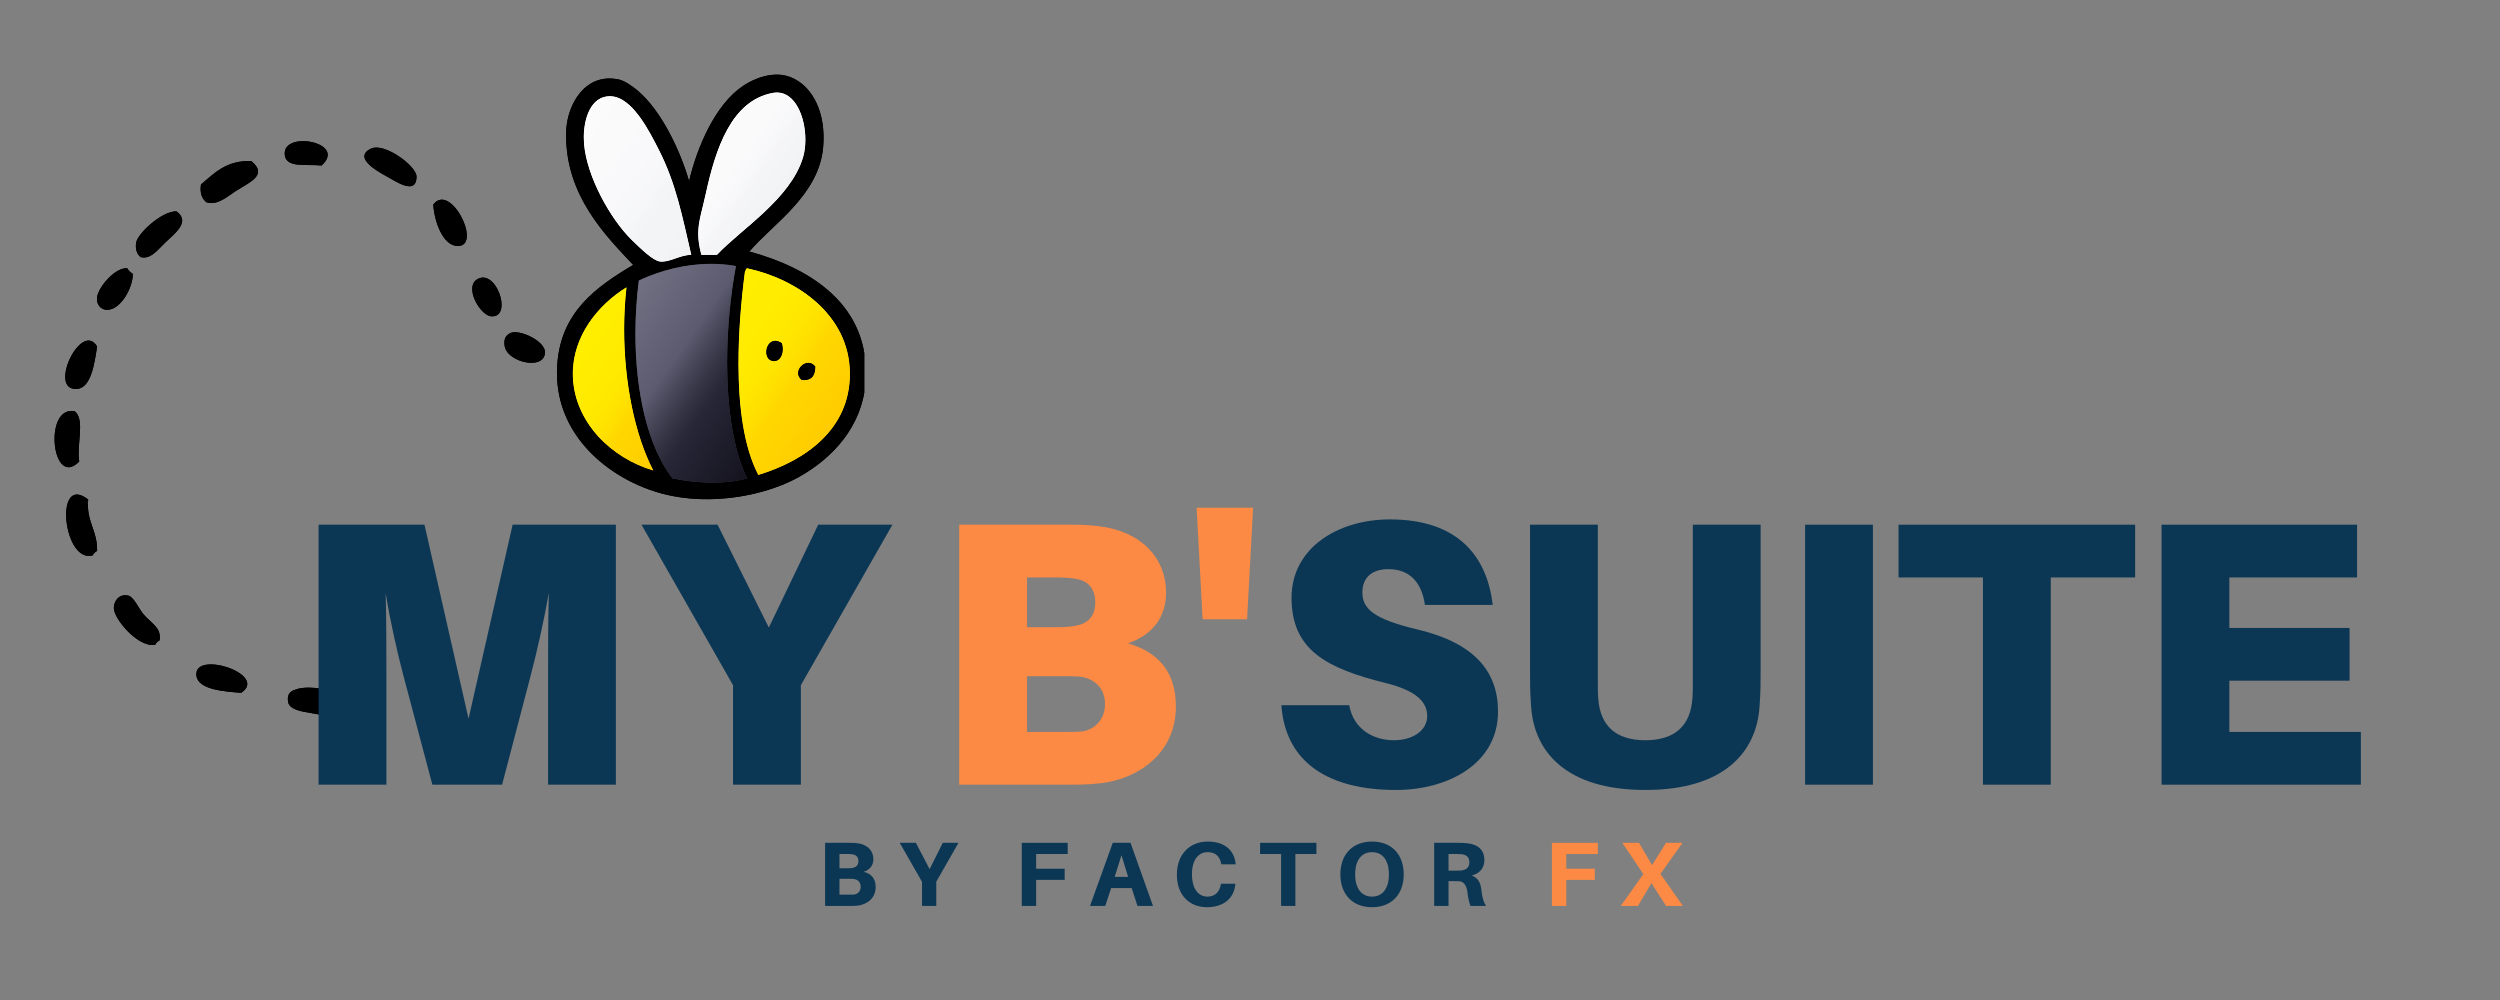 <?xml version="1.0" encoding="UTF-8"?>
<svg xmlns="http://www.w3.org/2000/svg" xmlns:xlink="http://www.w3.org/1999/xlink" width="375pt" height="150pt" viewBox="0 0 375 150" version="1.2">
<rect x="0" y="0" width="375" height="150" fill="#808080" stroke="none"/>
<defs>
<g>
<symbol overflow="visible" id="glyph0-0">
<path style="stroke:none;" d="M 29.844 -21.195 C 33.688 -22.551 35.551 -25.266 35.551 -28.828 C 35.551 -33.914 31.934 -37.984 25.492 -38.773 C 23.512 -39 22.609 -39 20.516 -39 L 4.523 -39 L 4.523 0 L 20.066 0 C 22.551 0 23.852 0 25.832 -0.227 C 31.086 -0.848 37.023 -4.465 37.023 -11.758 C 37.023 -16.504 34.762 -19.781 29.844 -21.195 Z M 14.695 -31.086 L 19.273 -31.086 C 20.18 -31.086 21.082 -31.031 21.816 -30.918 C 23.738 -30.637 24.926 -29.562 24.926 -27.355 C 24.926 -25.039 23.625 -24.078 21.762 -23.797 C 21.027 -23.684 20.18 -23.625 19.273 -23.625 L 14.695 -23.625 Z M 22.723 -7.969 C 21.988 -7.914 21.082 -7.914 20.18 -7.914 L 14.695 -7.914 L 14.695 -16.277 L 19.895 -16.277 C 20.801 -16.277 21.703 -16.277 22.438 -16.223 C 24.531 -16.051 26.395 -14.695 26.395 -12.094 C 26.395 -9.551 24.531 -8.082 22.723 -7.969 Z M 22.723 -7.969 "/>
</symbol>
<symbol overflow="visible" id="glyph0-1">
<path style="stroke:none;" d="M 18.199 -39.793 C 10.457 -39.793 3.449 -35.551 3.449 -28.035 C 3.449 -20.234 8.648 -17.465 17.523 -15.262 C 22.324 -14.074 23.797 -12.32 23.797 -10.285 C 23.797 -8.141 21.648 -6.668 18.82 -6.668 C 15.77 -6.668 12.773 -8.254 12.094 -11.926 L 1.922 -11.926 C 2.543 -3.164 9.215 0.793 19.105 0.793 C 26.961 0.793 34.422 -3.164 34.422 -10.965 C 34.422 -16.957 30.918 -21.254 22.324 -23.285 C 15.883 -24.812 14.074 -26.34 14.074 -28.828 C 14.074 -31.199 15.656 -32.332 17.973 -32.332 C 21.309 -32.332 23.004 -30.184 23.457 -26.961 L 33.629 -26.961 C 32.781 -34.195 28.488 -39.793 18.199 -39.793 Z M 18.199 -39.793 "/>
</symbol>
<symbol overflow="visible" id="glyph0-2">
<path style="stroke:none;" d="M 38.434 -39 L 28.262 -39 L 28.262 -15.262 C 28.262 -14.188 28.262 -13.621 28.203 -12.945 C 27.922 -8.875 25.605 -6.668 21.141 -6.668 C 16.676 -6.668 14.355 -8.875 14.074 -12.945 C 14.016 -13.621 14.016 -14.188 14.016 -15.262 L 14.016 -39 L 3.844 -39 L 3.844 -17.125 C 3.844 -15.148 3.844 -13.961 4.012 -11.645 C 4.465 -5.086 9.102 0.793 21.141 0.793 C 33.18 0.793 37.812 -5.086 38.266 -11.645 C 38.434 -13.961 38.434 -15.148 38.434 -17.125 Z M 38.434 -39 "/>
</symbol>
<symbol overflow="visible" id="glyph0-3">
<path style="stroke:none;" d="M 14.695 0 L 14.695 -39 L 4.523 -39 L 4.523 0 Z M 14.695 0 "/>
</symbol>
<symbol overflow="visible" id="glyph0-4">
<path style="stroke:none;" d="M 36.285 -31.086 L 36.285 -39 L 0.793 -39 L 0.793 -31.086 L 13.453 -31.086 L 13.453 0 L 23.625 0 L 23.625 -31.086 Z M 36.285 -31.086 "/>
</symbol>
<symbol overflow="visible" id="glyph0-5">
<path style="stroke:none;" d="M 34.422 -7.914 L 14.695 -7.914 L 14.695 -15.602 L 32.727 -15.602 L 32.727 -23.512 L 14.695 -23.512 L 14.695 -31.086 L 33.855 -31.086 L 33.855 -39 L 4.523 -39 L 4.523 0 L 34.422 0 Z M 34.422 -7.914 "/>
</symbol>
<symbol overflow="visible" id="glyph0-6">
<path style="stroke:none;" d="M 49.117 -39 L 33.629 -39 L 27.016 -9.891 L 20.406 -39 L 4.523 -39 L 4.523 0 L 14.695 0 L 14.695 -16.391 C 14.695 -19.781 14.695 -24.812 14.582 -28.77 C 15.203 -24.812 16.336 -19.781 17.238 -16.391 L 21.59 0 L 32.047 0 L 36.344 -16.391 C 37.246 -19.84 38.379 -24.812 39.059 -28.77 C 38.945 -24.812 38.945 -19.781 38.945 -16.391 L 38.945 0 L 49.117 0 Z M 49.117 -39 "/>
</symbol>
<symbol overflow="visible" id="glyph0-7">
<path style="stroke:none;" d="M 24.699 -14.922 L 38.434 -39 L 27.301 -39 L 19.895 -23.57 L 12.207 -39 L 0.793 -39 L 14.527 -14.922 L 14.527 0 L 24.699 0 Z M 24.699 -14.922 "/>
</symbol>
<symbol overflow="visible" id="glyph1-0">
<path style="stroke:none;" d="M 9.215 -24.812 L 10.117 -41.543 L 1.641 -41.543 L 2.543 -24.812 Z M 9.215 -24.812 "/>
</symbol>
<symbol overflow="visible" id="glyph2-0">
<path style="stroke:none;" d="M 6.969 -5.117 C 7.914 -5.445 8.406 -6.102 8.406 -7.023 C 8.406 -8.285 7.531 -9.219 5.992 -9.41 C 5.516 -9.465 5.266 -9.465 4.773 -9.465 L 1.164 -9.465 L 1.164 0 L 4.758 0 C 5.32 0 5.637 0 6.102 -0.055 C 7.379 -0.219 8.75 -1.082 8.75 -2.84 C 8.75 -4.031 8.176 -4.801 6.969 -5.117 Z M 3.32 -7.789 L 4.566 -7.789 C 4.785 -7.789 5.035 -7.777 5.227 -7.75 C 5.789 -7.668 6.16 -7.367 6.16 -6.734 C 6.16 -6.102 5.828 -5.789 5.238 -5.691 C 5.047 -5.664 4.828 -5.652 4.609 -5.652 L 3.32 -5.652 Z M 5.445 -1.699 C 5.266 -1.688 5.047 -1.688 4.828 -1.688 L 3.32 -1.688 L 3.32 -4.074 L 4.746 -4.074 C 4.965 -4.074 5.184 -4.074 5.402 -4.047 C 6.008 -3.992 6.5 -3.633 6.5 -2.867 C 6.5 -2.152 6.008 -1.742 5.445 -1.699 Z M 5.445 -1.699 "/>
</symbol>
<symbol overflow="visible" id="glyph2-1">
<path style="stroke:none;" d="M 5.691 -3.648 L 9.023 -9.465 L 6.664 -9.465 L 4.691 -5.516 L 2.633 -9.465 L 0.207 -9.465 L 3.551 -3.621 L 3.551 0 L 5.691 0 Z M 5.691 -3.648 "/>
</symbol>
<symbol overflow="visible" id="glyph2-2">
<path style="stroke:none;" d="M 3.32 -7.789 L 8.051 -7.789 L 8.051 -9.465 L 1.164 -9.465 L 1.164 0 L 3.32 0 L 3.32 -3.91 L 7.598 -3.91 L 7.598 -5.582 L 3.32 -5.582 Z M 3.32 -7.789 "/>
</symbol>
<symbol overflow="visible" id="glyph2-3">
<path style="stroke:none;" d="M 6.391 -2.676 L 7.254 0 L 9.586 0 L 6.215 -9.465 L 3.551 -9.465 L 0.137 0 L 2.426 0 L 3.305 -2.676 Z M 4.855 -7.598 L 5.855 -4.363 L 3.84 -4.363 Z M 4.855 -7.598 "/>
</symbol>
<symbol overflow="visible" id="glyph2-4">
<path style="stroke:none;" d="M 5.348 -9.656 C 2.742 -9.656 0.715 -7.859 0.715 -4.676 C 0.715 -1.578 2.633 0.191 5.227 0.191 C 7.625 0.191 9.258 -1.055 9.477 -3.195 L 9.492 -3.332 L 7.336 -3.332 L 7.309 -3.195 C 7.09 -2.07 6.418 -1.398 5.309 -1.398 C 4.02 -1.398 2.977 -2.426 2.977 -4.801 C 2.977 -6.898 3.949 -8.066 5.32 -8.066 C 6.461 -8.066 7.133 -7.477 7.352 -6.379 L 7.379 -6.242 L 9.531 -6.242 L 9.52 -6.379 C 9.328 -8.242 7.969 -9.656 5.348 -9.656 Z M 5.348 -9.656 "/>
</symbol>
<symbol overflow="visible" id="glyph2-5">
<path style="stroke:none;" d="M 8.711 -7.789 L 8.711 -9.465 L 0.262 -9.465 L 0.262 -7.789 L 3.414 -7.789 L 3.414 0 L 5.555 0 L 5.555 -7.789 Z M 8.711 -7.789 "/>
</symbol>
<symbol overflow="visible" id="glyph2-6">
<path style="stroke:none;" d="M 5.473 -9.656 C 2.539 -9.656 0.715 -7.734 0.715 -4.73 C 0.715 -1.742 2.539 0.191 5.473 0.191 C 8.395 0.191 10.219 -1.742 10.219 -4.73 C 10.219 -7.734 8.395 -9.656 5.473 -9.656 Z M 5.473 -1.398 C 3.895 -1.398 2.934 -2.621 2.934 -4.73 C 2.934 -6.859 3.895 -8.066 5.473 -8.066 C 7.035 -8.066 7.996 -6.859 7.996 -4.73 C 7.996 -2.621 7.035 -1.398 5.473 -1.398 Z M 5.473 -1.398 "/>
</symbol>
<symbol overflow="visible" id="glyph2-7">
<path style="stroke:none;" d="M 8.258 -2.344 C 8.148 -3.441 7.777 -4.195 6.816 -4.555 C 8.012 -4.895 8.695 -5.68 8.695 -6.887 C 8.695 -8.543 7.559 -9.23 6.188 -9.395 C 5.691 -9.449 5.32 -9.465 4.758 -9.465 L 1.164 -9.465 L 1.164 0 L 3.32 0 L 3.32 -3.719 L 4.168 -3.719 C 4.43 -3.719 4.664 -3.719 4.926 -3.703 C 5.637 -3.648 6.035 -3.043 6.16 -2.016 C 6.242 -1.219 6.379 -0.66 6.609 0 L 8.957 0 C 8.57 -0.547 8.379 -1.234 8.258 -2.344 Z M 3.32 -5.293 L 3.32 -7.789 L 4.512 -7.789 C 4.812 -7.789 5.047 -7.777 5.238 -7.762 C 5.938 -7.68 6.445 -7.406 6.445 -6.543 C 6.445 -5.68 5.855 -5.375 5.156 -5.309 C 4.965 -5.293 4.73 -5.293 4.43 -5.293 Z M 3.32 -5.293 "/>
</symbol>
<symbol overflow="visible" id="glyph2-8">
<path style="stroke:none;" d="M 7.035 0 L 9.547 0 L 6.188 -4.812 L 9.492 -9.465 L 7.023 -9.465 L 4.926 -6.117 L 2.961 -9.465 L 0.465 -9.465 L 3.621 -4.773 L 0.234 0 L 2.797 0 L 4.84 -3.414 Z M 7.035 0 "/>
</symbol>
<symbol overflow="visible" id="glyph3-0">
<path style="stroke:none;" d=""/>
</symbol>
</g>
<clipPath id="clip1">
  <path d="M 83 11.195 L 129.641 11.195 L 129.641 75 L 83 75 Z M 83 11.195 "/>
</clipPath>
<clipPath id="clip2">
  <path d="M 8.141 61 L 13 61 L 13 71 L 8.141 71 Z M 8.141 61 "/>
</clipPath>
<clipPath id="clip3">
  <path d="M 43 103 L 53 103 L 53 107.195 L 43 107.195 Z M 43 103 "/>
</clipPath>
<clipPath id="clip4">
  <path d="M 83.535 11.195 L 129.641 11.195 L 129.641 74.906 L 83.535 74.906 Z M 83.535 11.195 "/>
</clipPath>
<clipPath id="clip5">
  <path d="M 116.504 11.195 C 114.531 11.195 112.613 12.098 111.398 12.926 C 107.301 15.719 104.602 21.957 103.359 27.168 C 101.996 22.457 99.148 16.543 95.652 13.594 C 94.91 12.965 93.68 12.102 92.805 11.918 C 92.32 11.82 91.863 11.773 91.426 11.773 C 87.133 11.773 85.043 16.301 84.93 19.629 C 84.918 19.867 84.918 20.109 84.918 20.344 C 84.918 29.438 90.898 35.395 94.98 39.738 C 89.297 43.113 84.148 46.852 83.59 54.652 C 83.559 55.09 83.543 55.52 83.543 55.945 C 83.547 65.844 91.945 72.145 99.504 74.09 C 101.625 74.637 103.832 74.879 106.023 74.879 C 111.199 74.879 116.273 73.523 119.781 71.578 C 124.855 68.762 129.355 63.969 129.832 57.336 C 129.867 56.84 129.883 56.352 129.883 55.875 C 129.879 45.297 121.164 40.125 112.406 37.727 C 115.852 33.645 122.797 29.344 123.465 22.141 C 123.512 21.637 123.535 21.141 123.535 20.66 C 123.539 16.207 121.598 12.77 118.605 11.582 C 117.918 11.309 117.207 11.195 116.504 11.195 M 116.539 13.871 L 116.543 13.871 C 119.332 13.879 120.812 17.59 120.812 20.945 C 120.816 21.879 120.703 22.789 120.469 23.578 C 120.461 23.602 120.457 23.625 120.449 23.648 C 118.547 29.895 111.16 34.371 107.547 38.23 L 105.199 38.23 C 104.871 37.004 104.734 36.008 104.73 35.09 C 104.727 33.18 105.305 31.613 105.871 29.012 C 107.309 22.426 109.652 15.082 115.926 13.93 C 115.934 13.93 115.938 13.926 115.945 13.926 C 116.148 13.891 116.348 13.871 116.539 13.871 M 91.473 14.43 C 91.527 14.43 91.578 14.43 91.633 14.434 C 94.875 14.57 97.434 19.734 98.836 22.477 C 101.434 27.566 102.371 32.566 103.695 38.23 C 103.688 38.23 103.68 38.23 103.676 38.23 C 102.816 38.246 102.012 38.535 101.242 38.801 C 100.574 39.031 99.934 39.246 99.293 39.25 C 99.293 39.25 99.285 39.25 99.281 39.25 C 99.203 39.25 99.129 39.246 99.051 39.238 C 99.035 39.238 99.02 39.238 99.004 39.234 C 97.938 39.125 96.012 37.207 94.812 36.051 C 91.57 32.906 88.031 26.531 87.609 21.637 C 87.605 21.602 87.605 21.566 87.605 21.535 C 87.578 21.234 87.566 20.93 87.566 20.621 C 87.562 17.602 88.707 14.438 91.465 14.43 C 91.465 14.43 91.469 14.43 91.473 14.43 M 106.68 39.578 L 106.684 39.578 C 107.805 39.578 108.938 39.66 110.074 39.848 C 110.145 39.859 110.215 39.875 110.285 39.887 C 110.32 39.891 110.359 39.898 110.395 39.906 C 109.586 44.199 109.074 49.336 109.074 54.41 C 109.078 60.934 109.926 67.352 112.074 71.746 C 112 71.77 111.934 71.789 111.859 71.812 C 110.41 72.23 108.691 72.402 106.938 72.402 L 106.914 72.402 C 104.855 72.402 102.758 72.16 101.023 71.785 C 100.992 71.777 100.965 71.773 100.941 71.77 C 100.91 71.758 100.879 71.754 100.844 71.746 C 97.082 66.844 95.309 58.629 95.309 50.055 C 95.312 47.406 95.484 44.719 95.82 42.086 C 95.926 42.031 96.031 41.984 96.141 41.934 C 98.949 40.629 102.715 39.578 106.668 39.578 L 106.68 39.578 M 110.77 54.52 C 110.77 49.777 111.188 44.941 111.738 40.742 C 111.879 40.609 111.836 40.285 112.074 40.242 C 119.605 41.859 127.34 47.215 127.484 55.824 C 127.484 55.91 127.488 55.992 127.488 56.074 C 127.496 64.406 120.824 69.094 113.75 71.242 C 111.527 67.027 110.773 60.859 110.77 54.52 M 85.922 56.035 C 85.93 50.324 89.762 45.684 93.977 43.09 C 93.738 45.16 93.629 47.277 93.625 49.395 C 93.625 57.312 95.215 65.219 97.996 70.574 C 91.652 68.711 86.254 63.352 85.934 56.664 C 85.926 56.453 85.918 56.242 85.922 56.035 "/>
</clipPath>
<clipPath id="clip6">
  <path d="M 116.504 11.195 C 114.531 11.195 112.613 12.098 111.398 12.926 C 107.301 15.719 104.602 21.957 103.359 27.168 C 101.996 22.457 99.148 16.543 95.652 13.594 C 94.91 12.965 93.68 12.102 92.805 11.918 C 92.32 11.82 91.863 11.773 91.426 11.773 C 87.133 11.773 85.043 16.301 84.93 19.629 C 84.918 19.867 84.918 20.109 84.918 20.344 C 84.918 29.438 90.898 35.395 94.98 39.738 C 89.297 43.113 84.148 46.852 83.59 54.652 C 83.559 55.09 83.543 55.52 83.543 55.945 C 83.547 65.844 91.945 72.145 99.504 74.09 C 101.625 74.637 103.832 74.879 106.023 74.879 C 111.199 74.879 116.273 73.523 119.781 71.578 C 124.855 68.762 129.355 63.969 129.832 57.336 C 129.867 56.84 129.883 56.352 129.883 55.875 C 129.879 45.297 121.164 40.125 112.406 37.727 C 115.852 33.645 122.797 29.344 123.465 22.141 C 123.512 21.637 123.535 21.141 123.535 20.66 C 123.539 16.207 121.598 12.77 118.605 11.582 C 117.918 11.309 117.207 11.195 116.504 11.195 M 116.539 13.871 L 116.543 13.871 C 119.332 13.879 120.812 17.59 120.812 20.945 C 120.816 21.879 120.703 22.789 120.469 23.578 C 120.461 23.602 120.457 23.625 120.449 23.648 C 118.547 29.895 111.16 34.371 107.547 38.23 L 105.199 38.23 C 104.871 37.004 104.734 36.008 104.73 35.09 C 104.727 33.18 105.305 31.613 105.871 29.012 C 107.309 22.426 109.652 15.082 115.926 13.93 C 115.934 13.93 115.938 13.926 115.945 13.926 C 116.148 13.891 116.348 13.871 116.539 13.871 M 91.473 14.43 C 91.527 14.43 91.578 14.43 91.633 14.434 C 94.875 14.57 97.434 19.734 98.836 22.477 C 101.434 27.566 102.371 32.566 103.695 38.23 C 103.688 38.23 103.68 38.23 103.676 38.23 C 102.816 38.246 102.012 38.535 101.242 38.801 C 100.574 39.031 99.934 39.246 99.293 39.25 C 99.293 39.25 99.285 39.25 99.281 39.25 C 99.203 39.25 99.129 39.246 99.051 39.238 C 99.035 39.238 99.02 39.238 99.004 39.234 C 97.938 39.125 96.012 37.207 94.812 36.051 C 91.57 32.906 88.031 26.531 87.609 21.637 C 87.605 21.602 87.605 21.566 87.605 21.535 C 87.578 21.234 87.566 20.93 87.566 20.621 C 87.562 17.602 88.707 14.438 91.465 14.43 C 91.465 14.43 91.469 14.43 91.473 14.43 M 106.68 39.578 L 106.684 39.578 C 107.805 39.578 108.938 39.66 110.074 39.848 C 110.145 39.859 110.215 39.875 110.285 39.887 C 110.32 39.891 110.359 39.898 110.395 39.906 C 109.586 44.199 109.074 49.336 109.074 54.41 C 109.078 60.934 109.926 67.352 112.074 71.746 C 112 71.77 111.934 71.789 111.859 71.812 C 110.41 72.23 108.691 72.402 106.938 72.402 L 106.914 72.402 C 104.855 72.402 102.758 72.16 101.023 71.785 C 100.992 71.777 100.965 71.773 100.941 71.77 C 100.91 71.758 100.879 71.754 100.844 71.746 C 97.082 66.844 95.309 58.629 95.309 50.055 C 95.312 47.406 95.484 44.719 95.82 42.086 C 95.926 42.031 96.031 41.984 96.141 41.934 C 98.949 40.629 102.715 39.578 106.668 39.578 L 106.68 39.578 M 110.77 54.52 C 110.77 49.777 111.188 44.941 111.738 40.742 C 111.879 40.609 111.836 40.285 112.074 40.242 C 119.605 41.859 127.34 47.215 127.484 55.824 C 127.484 55.91 127.488 55.992 127.488 56.074 C 127.496 64.406 120.824 69.094 113.75 71.242 C 111.527 67.027 110.773 60.859 110.77 54.52 M 85.922 56.035 C 85.93 50.324 89.762 45.684 93.977 43.09 C 93.738 45.16 93.629 47.277 93.625 49.395 C 93.625 57.312 95.215 65.219 97.996 70.574 C 91.652 68.711 86.254 63.352 85.934 56.664 C 85.926 56.453 85.918 56.242 85.922 56.035 "/>
</clipPath>
<clipPath id="clip7">
  <path d="M 104.727 13.855 L 120.82 13.855 L 120.82 38.238 L 104.727 38.238 Z M 104.727 13.855 "/>
</clipPath>
<clipPath id="clip8">
  <path d="M 116.539 13.871 C 116.348 13.871 116.148 13.891 115.945 13.926 C 115.938 13.926 115.934 13.93 115.926 13.93 C 109.652 15.082 107.309 22.426 105.871 29.012 C 105.305 31.613 104.727 33.18 104.73 35.09 C 104.734 36.008 104.871 37.004 105.199 38.23 L 107.547 38.23 C 111.16 34.371 118.547 29.895 120.449 23.648 C 120.457 23.625 120.461 23.602 120.469 23.578 C 120.703 22.789 120.816 21.879 120.812 20.945 C 120.812 17.59 119.332 13.879 116.543 13.871 C 116.543 13.871 116.539 13.871 116.539 13.871 "/>
</clipPath>
<clipPath id="clip9">
  <path d="M 116.539 13.871 C 116.348 13.871 116.148 13.891 115.945 13.926 C 115.938 13.926 115.934 13.93 115.926 13.93 C 109.652 15.082 107.309 22.426 105.871 29.012 C 105.305 31.613 104.727 33.18 104.73 35.09 C 104.734 36.008 104.871 37.004 105.199 38.23 L 107.547 38.23 C 111.16 34.371 118.547 29.895 120.449 23.648 C 120.457 23.625 120.461 23.602 120.469 23.578 C 120.703 22.789 120.816 21.879 120.812 20.945 C 120.812 17.59 119.332 13.879 116.543 13.871 C 116.543 13.871 116.539 13.871 116.539 13.871 "/>
</clipPath>
<clipPath id="clip10">
  <path d="M 93.285 30.215 L 110.02 6.312 L 132.258 21.887 L 115.523 45.793 Z M 93.285 30.215 "/>
</clipPath>
<linearGradient id="linear0" gradientUnits="userSpaceOnUse" x1="-0.537" y1="0" x2="1.646" y2="0" gradientTransform="matrix(10.187,7.135,7.133,-10.189,106.663,22.751)">
<stop offset="0" style="stop-color:rgb(98.399%,98.399%,98.399%);stop-opacity:1;"/>
<stop offset="0.125" style="stop-color:rgb(98.299%,98.299%,98.399%);stop-opacity:1;"/>
<stop offset="0.25" style="stop-color:rgb(98.099%,98.099%,98.399%);stop-opacity:1;"/>
<stop offset="0.375" style="stop-color:rgb(98%,98%,98.399%);stop-opacity:1;"/>
<stop offset="0.406" style="stop-color:rgb(97.899%,97.899%,98.399%);stop-opacity:1;"/>
<stop offset="0.438" style="stop-color:rgb(97.699%,97.699%,98.399%);stop-opacity:1;"/>
<stop offset="0.453" style="stop-color:rgb(97.525%,97.525%,98.299%);stop-opacity:1;"/>
<stop offset="0.469" style="stop-color:rgb(97.374%,97.374%,98.099%);stop-opacity:1;"/>
<stop offset="0.477" style="stop-color:rgb(97.2%,97.299%,98%);stop-opacity:1;"/>
<stop offset="0.484" style="stop-color:rgb(97%,97.299%,98%);stop-opacity:1;"/>
<stop offset="0.492" style="stop-color:rgb(96.899%,97.2%,97.899%);stop-opacity:1;"/>
<stop offset="0.5" style="stop-color:rgb(96.899%,97%,97.699%);stop-opacity:1;"/>
<stop offset="0.508" style="stop-color:rgb(96.799%,96.799%,97.525%);stop-opacity:1;"/>
<stop offset="0.516" style="stop-color:rgb(96.599%,96.599%,97.374%);stop-opacity:1;"/>
<stop offset="0.52" style="stop-color:rgb(96.3%,96.5%,97.299%);stop-opacity:1;"/>
<stop offset="0.523" style="stop-color:rgb(96.101%,96.5%,97.299%);stop-opacity:1;"/>
<stop offset="0.527" style="stop-color:rgb(96.1%,96.3%,97.099%);stop-opacity:1;"/>
<stop offset="0.531" style="stop-color:rgb(96.1%,96.101%,96.901%);stop-opacity:1;"/>
<stop offset="0.547" style="stop-color:rgb(95.999%,96.1%,96.899%);stop-opacity:1;"/>
<stop offset="0.562" style="stop-color:rgb(95.799%,96.1%,96.899%);stop-opacity:1;"/>
<stop offset="0.578" style="stop-color:rgb(95.599%,95.999%,96.799%);stop-opacity:1;"/>
<stop offset="0.594" style="stop-color:rgb(95.399%,95.799%,96.599%);stop-opacity:1;"/>
<stop offset="0.625" style="stop-color:rgb(95.299%,95.699%,96.5%);stop-opacity:1;"/>
<stop offset="0.641" style="stop-color:rgb(95.198%,95.599%,96.399%);stop-opacity:1;"/>
<stop offset="0.656" style="stop-color:rgb(94.998%,95.399%,96.199%);stop-opacity:1;"/>
<stop offset="0.672" style="stop-color:rgb(94.798%,95.198%,95.999%);stop-opacity:1;"/>
<stop offset="0.688" style="stop-color:rgb(94.598%,94.998%,95.799%);stop-opacity:1;"/>
<stop offset="0.75" style="stop-color:rgb(94.499%,94.899%,95.699%);stop-opacity:1;"/>
<stop offset="0.875" style="stop-color:rgb(94.398%,94.798%,95.598%);stop-opacity:1;"/>
<stop offset="1" style="stop-color:rgb(94.199%,94.598%,95.398%);stop-opacity:1;"/>
</linearGradient>
<clipPath id="clip11">
  <path d="M 87.543 14.414 L 103.707 14.414 L 103.707 39.258 L 87.543 39.258 Z M 87.543 14.414 "/>
</clipPath>
<clipPath id="clip12">
  <path d="M 91.473 14.43 L 91.465 14.43 C 88.707 14.438 87.562 17.602 87.566 20.621 C 87.566 20.93 87.578 21.234 87.605 21.535 C 87.605 21.566 87.605 21.602 87.609 21.637 C 88.031 26.531 91.57 32.906 94.812 36.051 C 96.012 37.207 97.938 39.125 99.004 39.234 C 99.02 39.238 99.035 39.238 99.051 39.238 C 99.129 39.246 99.203 39.25 99.281 39.25 C 99.285 39.25 99.293 39.25 99.293 39.25 C 99.934 39.246 100.574 39.031 101.242 38.801 C 102.012 38.535 102.816 38.246 103.676 38.23 C 103.68 38.23 103.688 38.23 103.695 38.23 C 102.371 32.566 101.434 27.566 98.836 22.477 C 97.434 19.734 94.875 14.57 91.633 14.434 C 91.578 14.43 91.527 14.43 91.473 14.43 "/>
</clipPath>
<clipPath id="clip13">
  <path d="M 91.473 14.43 L 91.465 14.43 C 88.707 14.438 87.562 17.602 87.566 20.621 C 87.566 20.93 87.578 21.234 87.605 21.535 C 87.605 21.566 87.605 21.602 87.609 21.637 C 88.031 26.531 91.57 32.906 94.812 36.051 C 96.012 37.207 97.938 39.125 99.004 39.234 C 99.02 39.238 99.035 39.238 99.051 39.238 C 99.129 39.246 99.203 39.25 99.281 39.25 C 99.285 39.25 99.293 39.25 99.293 39.25 C 99.934 39.246 100.574 39.031 101.242 38.801 C 102.012 38.535 102.816 38.246 103.676 38.23 C 103.68 38.23 103.688 38.23 103.695 38.23 C 102.371 32.566 101.434 27.566 98.836 22.477 C 97.434 19.734 94.875 14.57 91.633 14.434 C 91.578 14.43 91.527 14.43 91.473 14.43 "/>
</clipPath>
<clipPath id="clip14">
  <path d="M 75.906 31.082 L 92.871 6.848 L 115.355 22.594 L 98.387 46.828 Z M 75.906 31.082 "/>
</clipPath>
<linearGradient id="linear1" gradientUnits="userSpaceOnUse" x1="-0.073" y1="0" x2="1.024" y2="0" gradientTransform="matrix(20.493,14.353,14.35,-20.499,85.882,20.032)">
<stop offset="0" style="stop-color:rgb(98.399%,98.399%,98.399%);stop-opacity:1;"/>
<stop offset="0.125" style="stop-color:rgb(98.299%,98.299%,98.399%);stop-opacity:1;"/>
<stop offset="0.25" style="stop-color:rgb(98.099%,98.099%,98.399%);stop-opacity:1;"/>
<stop offset="0.312" style="stop-color:rgb(98%,98%,98.399%);stop-opacity:1;"/>
<stop offset="0.344" style="stop-color:rgb(97.899%,97.899%,98.399%);stop-opacity:1;"/>
<stop offset="0.375" style="stop-color:rgb(97.699%,97.699%,98.399%);stop-opacity:1;"/>
<stop offset="0.438" style="stop-color:rgb(97.598%,97.598%,98.399%);stop-opacity:1;"/>
<stop offset="0.469" style="stop-color:rgb(97.523%,97.523%,98.299%);stop-opacity:1;"/>
<stop offset="0.5" style="stop-color:rgb(97.372%,97.374%,98.099%);stop-opacity:1;"/>
<stop offset="0.516" style="stop-color:rgb(97.197%,97.299%,98%);stop-opacity:1;"/>
<stop offset="0.531" style="stop-color:rgb(96.999%,97.298%,97.998%);stop-opacity:1;"/>
<stop offset="0.547" style="stop-color:rgb(96.899%,97.197%,97.897%);stop-opacity:1;"/>
<stop offset="0.562" style="stop-color:rgb(96.898%,96.999%,97.699%);stop-opacity:1;"/>
<stop offset="0.578" style="stop-color:rgb(96.797%,96.899%,97.6%);stop-opacity:1;"/>
<stop offset="0.594" style="stop-color:rgb(96.597%,96.898%,97.598%);stop-opacity:1;"/>
<stop offset="0.609" style="stop-color:rgb(96.397%,96.797%,97.523%);stop-opacity:1;"/>
<stop offset="0.625" style="stop-color:rgb(96.198%,96.597%,97.372%);stop-opacity:1;"/>
<stop offset="0.633" style="stop-color:rgb(95.996%,96.396%,97.195%);stop-opacity:1;"/>
<stop offset="0.641" style="stop-color:rgb(95.798%,96.198%,96.997%);stop-opacity:1;"/>
<stop offset="0.656" style="stop-color:rgb(95.699%,96.098%,96.898%);stop-opacity:1;"/>
<stop offset="0.672" style="stop-color:rgb(95.598%,95.998%,96.797%);stop-opacity:1;"/>
<stop offset="0.688" style="stop-color:rgb(95.398%,95.798%,96.599%);stop-opacity:1;"/>
<stop offset="0.75" style="stop-color:rgb(95.299%,95.699%,96.5%);stop-opacity:1;"/>
<stop offset="0.812" style="stop-color:rgb(95.299%,95.699%,96.498%);stop-opacity:1;"/>
<stop offset="0.844" style="stop-color:rgb(95.198%,95.598%,96.397%);stop-opacity:1;"/>
<stop offset="0.875" style="stop-color:rgb(94.998%,95.398%,96.198%);stop-opacity:1;"/>
<stop offset="0.906" style="stop-color:rgb(94.798%,95.198%,95.998%);stop-opacity:1;"/>
<stop offset="0.938" style="stop-color:rgb(94.598%,94.998%,95.798%);stop-opacity:1;"/>
<stop offset="1" style="stop-color:rgb(94.499%,94.899%,95.699%);stop-opacity:1;"/>
</linearGradient>
<clipPath id="clip15">
  <path d="M 42.672 21.152 L 49.176 21.152 L 49.176 24.832 L 42.672 24.832 Z M 42.672 21.152 "/>
</clipPath>
<clipPath id="clip16">
  <path d="M 45.473 21.168 C 44.027 21.168 42.703 21.723 42.707 23.02 C 42.707 23.062 42.707 23.102 42.707 23.145 C 42.852 25.262 45.891 24.586 48.238 24.824 C 48.883 24.242 49.152 23.707 49.156 23.234 C 49.156 21.973 47.227 21.168 45.473 21.168 "/>
</clipPath>
<clipPath id="clip17">
  <path d="M 45.473 21.168 C 44.027 21.168 42.703 21.723 42.707 23.02 C 42.707 23.062 42.707 23.102 42.707 23.145 C 42.852 25.262 45.891 24.586 48.238 24.824 C 48.883 24.242 49.152 23.707 49.156 23.234 C 49.156 21.973 47.227 21.168 45.473 21.168 "/>
</clipPath>
<clipPath id="clip18">
  <path d="M 54.629 22.105 L 62.48 22.105 L 62.48 27.953 L 54.629 27.953 Z M 54.629 22.105 "/>
</clipPath>
<clipPath id="clip19">
  <path d="M 56.441 22.133 C 56.129 22.137 55.852 22.188 55.609 22.309 C 54.93 22.648 54.66 23.039 54.66 23.438 C 54.656 24.641 57.094 25.945 57.785 26.332 C 58.793 26.891 60.371 27.941 61.418 27.941 C 62.035 27.941 62.469 27.57 62.48 26.5 L 62.48 26.492 C 62.477 25.09 58.711 22.133 56.441 22.133 "/>
</clipPath>
<clipPath id="clip20">
  <path d="M 56.441 22.133 C 56.129 22.137 55.852 22.188 55.609 22.309 C 54.93 22.648 54.66 23.039 54.66 23.438 C 54.656 24.641 57.094 25.945 57.785 26.332 C 58.793 26.891 60.371 27.941 61.418 27.941 C 62.035 27.941 62.469 27.57 62.48 26.5 L 62.48 26.492 C 62.477 25.09 58.711 22.133 56.441 22.133 "/>
</clipPath>
<clipPath id="clip21">
  <path d="M 30.09 24.141 L 38.73 24.141 L 38.73 30.484 L 30.09 30.484 Z M 30.09 24.141 "/>
</clipPath>
<clipPath id="clip22">
  <path d="M 37.406 24.148 C 33.812 24.148 32.102 26.035 30.145 27.672 C 30.109 27.918 30.09 28.145 30.09 28.355 C 30.094 29.316 30.445 29.926 30.98 30.352 C 31.234 30.422 31.48 30.453 31.715 30.453 C 33.012 30.453 34.059 29.516 35.336 28.676 C 36.781 27.73 38.707 26.914 38.711 25.734 C 38.711 25.273 38.414 24.754 37.684 24.152 C 37.59 24.148 37.496 24.148 37.406 24.148 "/>
</clipPath>
<clipPath id="clip23">
  <path d="M 37.406 24.148 C 33.812 24.148 32.102 26.035 30.145 27.672 C 30.109 27.918 30.09 28.145 30.09 28.355 C 30.094 29.316 30.445 29.926 30.98 30.352 C 31.234 30.422 31.48 30.453 31.715 30.453 C 33.012 30.453 34.059 29.516 35.336 28.676 C 36.781 27.73 38.707 26.914 38.711 25.734 C 38.711 25.273 38.414 24.754 37.684 24.152 C 37.59 24.148 37.496 24.148 37.406 24.148 "/>
</clipPath>
<clipPath id="clip24">
  <path d="M 64.977 29.926 L 70.035 29.926 L 70.035 36.922 L 64.977 36.922 Z M 64.977 29.926 "/>
</clipPath>
<clipPath id="clip25">
  <path d="M 66.273 29.949 C 65.82 29.949 65.383 30.168 64.992 30.688 C 65.148 33.215 66.43 36.895 68.672 36.895 C 68.727 36.895 68.789 36.895 68.848 36.891 C 69.684 36.82 70.023 36.195 70.027 35.344 C 70.027 33.297 68.047 29.949 66.273 29.949 "/>
</clipPath>
<clipPath id="clip26">
  <path d="M 66.273 29.949 C 65.82 29.949 65.383 30.168 64.992 30.688 C 65.148 33.215 66.43 36.895 68.672 36.895 C 68.727 36.895 68.789 36.895 68.848 36.891 C 69.684 36.82 70.023 36.195 70.027 35.344 C 70.027 33.297 68.047 29.949 66.273 29.949 "/>
</clipPath>
<clipPath id="clip27">
  <path d="M 20.367 31.668 L 27.332 31.668 L 27.332 38.633 L 20.367 38.633 Z M 20.367 31.668 "/>
</clipPath>
<clipPath id="clip28">
  <path d="M 26.453 31.695 C 24.211 31.695 20.652 35.035 20.426 36.387 C 20.395 36.562 20.379 36.742 20.379 36.926 C 20.383 37.527 20.566 38.141 21.098 38.566 C 21.266 38.605 21.426 38.625 21.582 38.625 C 22.848 38.625 23.73 37.383 24.781 36.387 C 25.879 35.344 27.324 34.207 27.328 33.078 C 27.328 32.613 27.082 32.148 26.457 31.695 L 26.453 31.695 "/>
</clipPath>
<clipPath id="clip29">
  <path d="M 26.453 31.695 C 24.211 31.695 20.652 35.035 20.426 36.387 C 20.395 36.562 20.379 36.742 20.379 36.926 C 20.383 37.527 20.566 38.141 21.098 38.566 C 21.266 38.605 21.426 38.625 21.582 38.625 C 22.848 38.625 23.73 37.383 24.781 36.387 C 25.879 35.344 27.324 34.207 27.328 33.078 C 27.328 32.613 27.082 32.148 26.457 31.695 L 26.453 31.695 "/>
</clipPath>
<clipPath id="clip30">
  <path d="M 95.297 39.551 L 112.082 39.551 L 112.082 72.41 L 95.297 72.41 Z M 95.297 39.551 "/>
</clipPath>
<clipPath id="clip31">
  <path d="M 106.68 39.578 L 106.668 39.578 C 102.719 39.578 98.949 40.629 96.141 41.934 C 96.031 41.984 95.926 42.035 95.82 42.086 C 95.484 44.719 95.312 47.406 95.309 50.055 C 95.309 58.629 97.082 66.844 100.844 71.746 C 100.879 71.754 100.91 71.758 100.941 71.77 C 100.965 71.773 100.992 71.777 101.023 71.785 C 102.758 72.16 104.855 72.402 106.914 72.402 L 106.938 72.402 C 108.691 72.402 110.41 72.23 111.859 71.812 C 111.934 71.789 112 71.77 112.074 71.746 C 109.926 67.352 109.078 60.938 109.074 54.41 C 109.074 49.336 109.586 44.203 110.395 39.906 C 110.359 39.898 110.32 39.891 110.285 39.887 C 110.215 39.875 110.145 39.859 110.074 39.848 C 108.938 39.66 107.805 39.578 106.684 39.578 L 106.68 39.578 "/>
</clipPath>
<clipPath id="clip32">
  <path d="M 106.68 39.578 L 106.668 39.578 C 102.719 39.578 98.949 40.629 96.141 41.934 C 96.031 41.984 95.926 42.035 95.82 42.086 C 95.484 44.719 95.312 47.406 95.309 50.055 C 95.309 58.629 97.082 66.844 100.844 71.746 C 100.879 71.754 100.91 71.758 100.941 71.77 C 100.965 71.773 100.992 71.777 101.023 71.785 C 102.758 72.16 104.855 72.402 106.914 72.402 L 106.938 72.402 C 108.691 72.402 110.41 72.23 111.859 71.812 C 111.934 71.789 112 71.77 112.074 71.746 C 109.926 67.352 109.078 60.938 109.074 54.41 C 109.074 49.336 109.586 44.203 110.395 39.906 C 110.359 39.898 110.32 39.891 110.285 39.887 C 110.215 39.875 110.145 39.859 110.074 39.848 C 108.938 39.66 107.805 39.578 106.684 39.578 L 106.68 39.578 "/>
</clipPath>
<clipPath id="clip33">
  <path d="M 79.887 61.602 L 100.82 31.699 L 127.492 50.375 L 106.559 80.281 Z M 79.887 61.602 "/>
</clipPath>
<linearGradient id="linear2" gradientUnits="userSpaceOnUse" x1="-0.061" y1="0" x2="1.013" y2="0" gradientTransform="matrix(24.838,17.396,17.392,-24.845,92.584,46.692)">
<stop offset="0" style="stop-color:rgb(44.299%,43.9%,51.399%);stop-opacity:1;"/>
<stop offset="0.062" style="stop-color:rgb(44.299%,43.9%,51.399%);stop-opacity:1;"/>
<stop offset="0.07" style="stop-color:rgb(44.298%,43.898%,51.398%);stop-opacity:1;"/>
<stop offset="0.074" style="stop-color:rgb(44.098%,43.698%,51.198%);stop-opacity:1;"/>
<stop offset="0.078" style="stop-color:rgb(43.9%,43.5%,50.999%);stop-opacity:1;"/>
<stop offset="0.086" style="stop-color:rgb(43.898%,43.498%,50.998%);stop-opacity:1;"/>
<stop offset="0.09" style="stop-color:rgb(43.698%,43.298%,50.798%);stop-opacity:1;"/>
<stop offset="0.094" style="stop-color:rgb(43.5%,43.1%,50.6%);stop-opacity:1;"/>
<stop offset="0.102" style="stop-color:rgb(43.498%,43.098%,50.598%);stop-opacity:1;"/>
<stop offset="0.105" style="stop-color:rgb(43.298%,42.897%,50.398%);stop-opacity:1;"/>
<stop offset="0.109" style="stop-color:rgb(43.1%,42.699%,50.2%);stop-opacity:1;"/>
<stop offset="0.117" style="stop-color:rgb(43.098%,42.697%,50.198%);stop-opacity:1;"/>
<stop offset="0.121" style="stop-color:rgb(42.897%,42.548%,49.997%);stop-opacity:1;"/>
<stop offset="0.125" style="stop-color:rgb(42.699%,42.4%,49.799%);stop-opacity:1;"/>
<stop offset="0.133" style="stop-color:rgb(42.697%,42.398%,49.797%);stop-opacity:1;"/>
<stop offset="0.137" style="stop-color:rgb(42.548%,42.198%,49.597%);stop-opacity:1;"/>
<stop offset="0.141" style="stop-color:rgb(42.4%,42%,49.399%);stop-opacity:1;"/>
<stop offset="0.148" style="stop-color:rgb(42.398%,41.998%,49.397%);stop-opacity:1;"/>
<stop offset="0.152" style="stop-color:rgb(42.198%,41.797%,49.197%);stop-opacity:1;"/>
<stop offset="0.156" style="stop-color:rgb(42%,41.599%,48.999%);stop-opacity:1;"/>
<stop offset="0.164" style="stop-color:rgb(41.998%,41.597%,48.999%);stop-opacity:1;"/>
<stop offset="0.168" style="stop-color:rgb(41.797%,41.397%,48.997%);stop-opacity:1;"/>
<stop offset="0.172" style="stop-color:rgb(41.599%,41.199%,48.997%);stop-opacity:1;"/>
<stop offset="0.176" style="stop-color:rgb(41.597%,41.197%,48.798%);stop-opacity:1;"/>
<stop offset="0.18" style="stop-color:rgb(41.597%,41.197%,48.599%);stop-opacity:1;"/>
<stop offset="0.184" style="stop-color:rgb(41.397%,40.997%,48.598%);stop-opacity:1;"/>
<stop offset="0.188" style="stop-color:rgb(41.199%,40.799%,48.596%);stop-opacity:1;"/>
<stop offset="0.191" style="stop-color:rgb(41.197%,40.797%,48.398%);stop-opacity:1;"/>
<stop offset="0.195" style="stop-color:rgb(41.197%,40.797%,48.199%);stop-opacity:1;"/>
<stop offset="0.199" style="stop-color:rgb(40.997%,40.598%,48.198%);stop-opacity:1;"/>
<stop offset="0.203" style="stop-color:rgb(40.799%,40.399%,48.196%);stop-opacity:1;"/>
<stop offset="0.207" style="stop-color:rgb(40.797%,40.398%,47.998%);stop-opacity:1;"/>
<stop offset="0.211" style="stop-color:rgb(40.797%,40.398%,47.8%);stop-opacity:1;"/>
<stop offset="0.215" style="stop-color:rgb(40.598%,40.198%,47.798%);stop-opacity:1;"/>
<stop offset="0.219" style="stop-color:rgb(40.399%,39.999%,47.798%);stop-opacity:1;"/>
<stop offset="0.227" style="stop-color:rgb(40.398%,39.998%,47.649%);stop-opacity:1;"/>
<stop offset="0.23" style="stop-color:rgb(40.198%,39.798%,47.498%);stop-opacity:1;"/>
<stop offset="0.234" style="stop-color:rgb(39.999%,39.6%,47.498%);stop-opacity:1;"/>
<stop offset="0.238" style="stop-color:rgb(39.998%,39.598%,47.298%);stop-opacity:1;"/>
<stop offset="0.242" style="stop-color:rgb(39.996%,39.597%,47.099%);stop-opacity:1;"/>
<stop offset="0.246" style="stop-color:rgb(39.798%,39.398%,47.098%);stop-opacity:1;"/>
<stop offset="0.25" style="stop-color:rgb(39.6%,39.2%,47.096%);stop-opacity:1;"/>
<stop offset="0.254" style="stop-color:rgb(39.598%,39.198%,46.898%);stop-opacity:1;"/>
<stop offset="0.258" style="stop-color:rgb(39.597%,39.197%,46.7%);stop-opacity:1;"/>
<stop offset="0.262" style="stop-color:rgb(39.398%,38.997%,46.698%);stop-opacity:1;"/>
<stop offset="0.266" style="stop-color:rgb(39.2%,38.799%,46.696%);stop-opacity:1;"/>
<stop offset="0.27" style="stop-color:rgb(39.198%,38.797%,46.498%);stop-opacity:1;"/>
<stop offset="0.273" style="stop-color:rgb(39.197%,38.797%,46.3%);stop-opacity:1;"/>
<stop offset="0.277" style="stop-color:rgb(38.997%,38.597%,46.298%);stop-opacity:1;"/>
<stop offset="0.281" style="stop-color:rgb(38.799%,38.399%,46.298%);stop-opacity:1;"/>
<stop offset="0.289" style="stop-color:rgb(38.698%,38.298%,46.198%);stop-opacity:1;"/>
<stop offset="0.297" style="stop-color:rgb(38.498%,38.098%,45.998%);stop-opacity:1;"/>
<stop offset="0.305" style="stop-color:rgb(38.298%,37.897%,45.798%);stop-opacity:1;"/>
<stop offset="0.312" style="stop-color:rgb(38.098%,37.697%,45.598%);stop-opacity:1;"/>
<stop offset="0.32" style="stop-color:rgb(37.897%,37.523%,45.398%);stop-opacity:1;"/>
<stop offset="0.328" style="stop-color:rgb(37.697%,37.373%,45.197%);stop-opacity:1;"/>
<stop offset="0.336" style="stop-color:rgb(37.523%,37.198%,44.997%);stop-opacity:1;"/>
<stop offset="0.344" style="stop-color:rgb(37.373%,36.998%,44.797%);stop-opacity:1;"/>
<stop offset="0.352" style="stop-color:rgb(37.198%,36.798%,44.597%);stop-opacity:1;"/>
<stop offset="0.359" style="stop-color:rgb(36.998%,36.597%,44.397%);stop-opacity:1;"/>
<stop offset="0.367" style="stop-color:rgb(36.798%,36.397%,44.197%);stop-opacity:1;"/>
<stop offset="0.375" style="stop-color:rgb(36.597%,36.198%,43.997%);stop-opacity:1;"/>
<stop offset="0.383" style="stop-color:rgb(36.397%,36.099%,43.797%);stop-opacity:1;"/>
<stop offset="0.391" style="stop-color:rgb(36.198%,36.098%,43.599%);stop-opacity:1;"/>
<stop offset="0.395" style="stop-color:rgb(36.096%,35.895%,43.497%);stop-opacity:1;"/>
<stop offset="0.398" style="stop-color:rgb(36.095%,35.695%,43.495%);stop-opacity:1;"/>
<stop offset="0.402" style="stop-color:rgb(35.695%,35.295%,43.095%);stop-opacity:1;"/>
<stop offset="0.406" style="stop-color:rgb(35.295%,34.895%,42.696%);stop-opacity:1;"/>
<stop offset="0.41" style="stop-color:rgb(34.894%,34.494%,42.345%);stop-opacity:1;"/>
<stop offset="0.414" style="stop-color:rgb(34.494%,34.094%,41.994%);stop-opacity:1;"/>
<stop offset="0.418" style="stop-color:rgb(34.094%,33.694%,41.594%);stop-opacity:1;"/>
<stop offset="0.422" style="stop-color:rgb(33.694%,33.295%,41.196%);stop-opacity:1;"/>
<stop offset="0.426" style="stop-color:rgb(33.295%,32.895%,40.794%);stop-opacity:1;"/>
<stop offset="0.43" style="stop-color:rgb(32.895%,32.497%,40.395%);stop-opacity:1;"/>
<stop offset="0.434" style="stop-color:rgb(32.544%,32.147%,39.995%);stop-opacity:1;"/>
<stop offset="0.438" style="stop-color:rgb(32.195%,31.799%,39.595%);stop-opacity:1;"/>
<stop offset="0.441" style="stop-color:rgb(31.795%,31.596%,39.194%);stop-opacity:1;"/>
<stop offset="0.445" style="stop-color:rgb(31.395%,31.395%,38.794%);stop-opacity:1;"/>
<stop offset="0.449" style="stop-color:rgb(31.194%,30.994%,38.394%);stop-opacity:1;"/>
<stop offset="0.453" style="stop-color:rgb(30.994%,30.594%,37.994%);stop-opacity:1;"/>
<stop offset="0.457" style="stop-color:rgb(30.594%,30.194%,37.645%);stop-opacity:1;"/>
<stop offset="0.461" style="stop-color:rgb(30.196%,29.794%,37.296%);stop-opacity:1;"/>
<stop offset="0.465" style="stop-color:rgb(29.794%,29.395%,36.894%);stop-opacity:1;"/>
<stop offset="0.469" style="stop-color:rgb(29.395%,28.995%,36.494%);stop-opacity:1;"/>
<stop offset="0.473" style="stop-color:rgb(28.995%,28.595%,36.095%);stop-opacity:1;"/>
<stop offset="0.477" style="stop-color:rgb(28.595%,28.195%,35.695%);stop-opacity:1;"/>
<stop offset="0.48" style="stop-color:rgb(28.195%,27.995%,35.295%);stop-opacity:1;"/>
<stop offset="0.484" style="stop-color:rgb(27.797%,27.797%,34.895%);stop-opacity:1;"/>
<stop offset="0.488" style="stop-color:rgb(27.446%,27.446%,34.494%);stop-opacity:1;"/>
<stop offset="0.492" style="stop-color:rgb(27.095%,27.095%,34.094%);stop-opacity:1;"/>
<stop offset="0.496" style="stop-color:rgb(26.895%,26.695%,33.694%);stop-opacity:1;"/>
<stop offset="0.5" style="stop-color:rgb(26.695%,26.295%,33.295%);stop-opacity:1;"/>
<stop offset="0.504" style="stop-color:rgb(26.294%,25.894%,32.895%);stop-opacity:1;"/>
<stop offset="0.508" style="stop-color:rgb(25.894%,25.494%,32.495%);stop-opacity:1;"/>
<stop offset="0.512" style="stop-color:rgb(25.494%,25.294%,32.344%);stop-opacity:1;"/>
<stop offset="0.516" style="stop-color:rgb(25.095%,25.095%,32.195%);stop-opacity:1;"/>
<stop offset="0.52" style="stop-color:rgb(24.696%,24.695%,31.795%);stop-opacity:1;"/>
<stop offset="0.523" style="stop-color:rgb(24.3%,24.295%,31.395%);stop-opacity:1;"/>
<stop offset="0.527" style="stop-color:rgb(24.097%,23.895%,30.995%);stop-opacity:1;"/>
<stop offset="0.531" style="stop-color:rgb(23.895%,23.495%,30.595%);stop-opacity:1;"/>
<stop offset="0.535" style="stop-color:rgb(23.494%,23.294%,30.194%);stop-opacity:1;"/>
<stop offset="0.539" style="stop-color:rgb(23.094%,23.094%,29.794%);stop-opacity:1;"/>
<stop offset="0.543" style="stop-color:rgb(22.746%,22.745%,29.396%);stop-opacity:1;"/>
<stop offset="0.547" style="stop-color:rgb(22.4%,22.395%,28.999%);stop-opacity:1;"/>
<stop offset="0.551" style="stop-color:rgb(22.197%,21.997%,28.796%);stop-opacity:1;"/>
<stop offset="0.555" style="stop-color:rgb(21.996%,21.599%,28.595%);stop-opacity:1;"/>
<stop offset="0.559" style="stop-color:rgb(21.594%,21.396%,28.195%);stop-opacity:1;"/>
<stop offset="0.562" style="stop-color:rgb(21.194%,21.194%,27.795%);stop-opacity:1;"/>
<stop offset="0.566" style="stop-color:rgb(20.796%,20.795%,27.448%);stop-opacity:1;"/>
<stop offset="0.57" style="stop-color:rgb(20.399%,20.395%,27.1%);stop-opacity:1;"/>
<stop offset="0.574" style="stop-color:rgb(20.197%,20.193%,26.897%);stop-opacity:1;"/>
<stop offset="0.578" style="stop-color:rgb(19.994%,19.994%,26.694%);stop-opacity:1;"/>
<stop offset="0.582" style="stop-color:rgb(19.595%,19.594%,26.294%);stop-opacity:1;"/>
<stop offset="0.586" style="stop-color:rgb(19.199%,19.196%,25.896%);stop-opacity:1;"/>
<stop offset="0.59" style="stop-color:rgb(18.996%,18.994%,25.694%);stop-opacity:1;"/>
<stop offset="0.594" style="stop-color:rgb(18.794%,18.794%,25.494%);stop-opacity:1;"/>
<stop offset="0.598" style="stop-color:rgb(18.396%,18.396%,25.095%);stop-opacity:1;"/>
<stop offset="0.602" style="stop-color:rgb(17.999%,17.999%,24.695%);stop-opacity:1;"/>
<stop offset="0.605" style="stop-color:rgb(17.798%,17.798%,24.297%);stop-opacity:1;"/>
<stop offset="0.609" style="stop-color:rgb(17.596%,17.596%,23.9%);stop-opacity:1;"/>
<stop offset="0.613" style="stop-color:rgb(17.445%,17.445%,23.697%);stop-opacity:1;"/>
<stop offset="0.617" style="stop-color:rgb(17.296%,17.296%,23.495%);stop-opacity:1;"/>
<stop offset="0.621" style="stop-color:rgb(16.898%,16.898%,23.294%);stop-opacity:1;"/>
<stop offset="0.625" style="stop-color:rgb(16.499%,16.499%,23.094%);stop-opacity:1;"/>
<stop offset="0.629" style="stop-color:rgb(16.299%,16.296%,22.746%);stop-opacity:1;"/>
<stop offset="0.633" style="stop-color:rgb(16.1%,16.095%,22.4%);stop-opacity:1;"/>
<stop offset="0.637" style="stop-color:rgb(15.897%,15.894%,22.197%);stop-opacity:1;"/>
<stop offset="0.641" style="stop-color:rgb(15.694%,15.694%,21.994%);stop-opacity:1;"/>
<stop offset="0.645" style="stop-color:rgb(15.494%,15.494%,21.794%);stop-opacity:1;"/>
<stop offset="0.648" style="stop-color:rgb(15.295%,15.295%,21.596%);stop-opacity:1;"/>
<stop offset="0.652" style="stop-color:rgb(15.097%,15.097%,21.397%);stop-opacity:1;"/>
<stop offset="0.656" style="stop-color:rgb(14.899%,14.899%,21.199%);stop-opacity:1;"/>
<stop offset="0.664" style="stop-color:rgb(14.897%,14.897%,21.198%);stop-opacity:1;"/>
<stop offset="0.668" style="stop-color:rgb(14.697%,14.697%,20.998%);stop-opacity:1;"/>
<stop offset="0.672" style="stop-color:rgb(14.499%,14.499%,20.798%);stop-opacity:1;"/>
<stop offset="0.676" style="stop-color:rgb(14.497%,14.497%,20.598%);stop-opacity:1;"/>
<stop offset="0.68" style="stop-color:rgb(14.497%,14.497%,20.399%);stop-opacity:1;"/>
<stop offset="0.684" style="stop-color:rgb(14.297%,14.297%,20.398%);stop-opacity:1;"/>
<stop offset="0.688" style="stop-color:rgb(14.099%,14.099%,20.396%);stop-opacity:1;"/>
<stop offset="0.691" style="stop-color:rgb(14.099%,14.098%,20.198%);stop-opacity:1;"/>
<stop offset="0.695" style="stop-color:rgb(14.099%,14.098%,20%);stop-opacity:1;"/>
<stop offset="0.699" style="stop-color:rgb(14.098%,13.898%,19.998%);stop-opacity:1;"/>
<stop offset="0.703" style="stop-color:rgb(14.098%,13.699%,19.997%);stop-opacity:1;"/>
<stop offset="0.707" style="stop-color:rgb(13.898%,13.698%,19.798%);stop-opacity:1;"/>
<stop offset="0.711" style="stop-color:rgb(13.699%,13.698%,19.6%);stop-opacity:1;"/>
<stop offset="0.715" style="stop-color:rgb(13.698%,13.498%,19.598%);stop-opacity:1;"/>
<stop offset="0.719" style="stop-color:rgb(13.698%,13.3%,19.597%);stop-opacity:1;"/>
<stop offset="0.723" style="stop-color:rgb(13.498%,13.298%,19.397%);stop-opacity:1;"/>
<stop offset="0.727" style="stop-color:rgb(13.3%,13.297%,19.197%);stop-opacity:1;"/>
<stop offset="0.73" style="stop-color:rgb(13.3%,13.098%,18.997%);stop-opacity:1;"/>
<stop offset="0.734" style="stop-color:rgb(13.3%,12.9%,18.799%);stop-opacity:1;"/>
<stop offset="0.742" style="stop-color:rgb(13.298%,12.9%,18.797%);stop-opacity:1;"/>
<stop offset="0.746" style="stop-color:rgb(13.098%,12.898%,18.597%);stop-opacity:1;"/>
<stop offset="0.75" style="stop-color:rgb(12.9%,12.897%,18.399%);stop-opacity:1;"/>
<stop offset="0.754" style="stop-color:rgb(12.898%,12.698%,18.398%);stop-opacity:1;"/>
<stop offset="0.758" style="stop-color:rgb(12.897%,12.5%,18.398%);stop-opacity:1;"/>
<stop offset="0.762" style="stop-color:rgb(12.698%,12.498%,18.198%);stop-opacity:1;"/>
<stop offset="0.766" style="stop-color:rgb(12.5%,12.497%,17.999%);stop-opacity:1;"/>
<stop offset="0.773" style="stop-color:rgb(12.498%,12.347%,17.998%);stop-opacity:1;"/>
<stop offset="0.777" style="stop-color:rgb(12.349%,12.198%,17.798%);stop-opacity:1;"/>
<stop offset="0.781" style="stop-color:rgb(12.199%,12.198%,17.598%);stop-opacity:1;"/>
<stop offset="0.785" style="stop-color:rgb(12.199%,11.998%,17.448%);stop-opacity:1;"/>
<stop offset="0.789" style="stop-color:rgb(12.199%,11.8%,17.299%);stop-opacity:1;"/>
<stop offset="0.797" style="stop-color:rgb(12.198%,11.798%,17.297%);stop-opacity:1;"/>
<stop offset="0.801" style="stop-color:rgb(11.998%,11.598%,17.097%);stop-opacity:1;"/>
<stop offset="0.805" style="stop-color:rgb(11.8%,11.4%,16.899%);stop-opacity:1;"/>
<stop offset="0.812" style="stop-color:rgb(11.798%,11.4%,16.898%);stop-opacity:1;"/>
<stop offset="0.816" style="stop-color:rgb(11.598%,11.398%,16.698%);stop-opacity:1;"/>
<stop offset="0.82" style="stop-color:rgb(11.4%,11.397%,16.499%);stop-opacity:1;"/>
<stop offset="0.824" style="stop-color:rgb(11.4%,11.197%,16.498%);stop-opacity:1;"/>
<stop offset="0.828" style="stop-color:rgb(11.4%,10.999%,16.496%);stop-opacity:1;"/>
<stop offset="0.832" style="stop-color:rgb(11.398%,10.997%,16.296%);stop-opacity:1;"/>
<stop offset="0.836" style="stop-color:rgb(11.397%,10.997%,16.098%);stop-opacity:1;"/>
<stop offset="0.84" style="stop-color:rgb(11.197%,10.797%,15.898%);stop-opacity:1;"/>
<stop offset="0.844" style="stop-color:rgb(10.999%,10.599%,15.7%);stop-opacity:1;"/>
<stop offset="0.852" style="stop-color:rgb(10.997%,10.597%,15.698%);stop-opacity:1;"/>
<stop offset="0.855" style="stop-color:rgb(10.797%,10.397%,15.498%);stop-opacity:1;"/>
<stop offset="0.859" style="stop-color:rgb(10.599%,10.199%,15.3%);stop-opacity:1;"/>
<stop offset="0.867" style="stop-color:rgb(10.599%,10.197%,15.298%);stop-opacity:1;"/>
<stop offset="0.871" style="stop-color:rgb(10.597%,9.998%,15.097%);stop-opacity:1;"/>
<stop offset="0.875" style="stop-color:rgb(10.597%,9.799%,14.899%);stop-opacity:1;"/>
<stop offset="0.879" style="stop-color:rgb(10.397%,9.798%,14.897%);stop-opacity:1;"/>
<stop offset="0.883" style="stop-color:rgb(10.199%,9.798%,14.897%);stop-opacity:1;"/>
<stop offset="0.887" style="stop-color:rgb(10.197%,9.598%,14.697%);stop-opacity:1;"/>
<stop offset="0.891" style="stop-color:rgb(10.197%,9.399%,14.497%);stop-opacity:1;"/>
<stop offset="0.895" style="stop-color:rgb(9.998%,9.399%,14.297%);stop-opacity:1;"/>
<stop offset="0.898" style="stop-color:rgb(9.799%,9.399%,14.099%);stop-opacity:1;"/>
<stop offset="0.906" style="stop-color:rgb(9.799%,9.398%,14.098%);stop-opacity:1;"/>
<stop offset="0.91" style="stop-color:rgb(9.798%,9.198%,13.898%);stop-opacity:1;"/>
<stop offset="0.914" style="stop-color:rgb(9.798%,9%,13.699%);stop-opacity:1;"/>
<stop offset="0.918" style="stop-color:rgb(9.598%,8.998%,13.698%);stop-opacity:1;"/>
<stop offset="0.922" style="stop-color:rgb(9.399%,8.998%,13.698%);stop-opacity:1;"/>
<stop offset="0.926" style="stop-color:rgb(9.398%,8.798%,13.498%);stop-opacity:1;"/>
<stop offset="0.93" style="stop-color:rgb(9.398%,8.6%,13.3%);stop-opacity:1;"/>
<stop offset="0.934" style="stop-color:rgb(9.198%,8.598%,13.298%);stop-opacity:1;"/>
<stop offset="0.938" style="stop-color:rgb(9%,8.597%,13.297%);stop-opacity:1;"/>
<stop offset="0.941" style="stop-color:rgb(9%,8.397%,13.097%);stop-opacity:1;"/>
<stop offset="0.945" style="stop-color:rgb(9%,8.199%,12.897%);stop-opacity:1;"/>
<stop offset="0.949" style="stop-color:rgb(8.998%,8.197%,12.698%);stop-opacity:1;"/>
<stop offset="0.953" style="stop-color:rgb(8.997%,8.197%,12.5%);stop-opacity:1;"/>
<stop offset="0.957" style="stop-color:rgb(8.798%,7.997%,12.498%);stop-opacity:1;"/>
<stop offset="0.961" style="stop-color:rgb(8.6%,7.799%,12.498%);stop-opacity:1;"/>
<stop offset="0.969" style="stop-color:rgb(8.598%,7.797%,12.349%);stop-opacity:1;"/>
<stop offset="0.973" style="stop-color:rgb(8.397%,7.648%,12.198%);stop-opacity:1;"/>
<stop offset="0.977" style="stop-color:rgb(8.199%,7.5%,12.196%);stop-opacity:1;"/>
<stop offset="0.98" style="stop-color:rgb(8.199%,7.5%,11.998%);stop-opacity:1;"/>
<stop offset="0.984" style="stop-color:rgb(8.199%,7.5%,11.8%);stop-opacity:1;"/>
<stop offset="1" style="stop-color:rgb(8.199%,7.5%,11.8%);stop-opacity:1;"/>
</linearGradient>
<clipPath id="clip34">
  <path d="M 14.52 40.211 L 19.941 40.211 L 19.941 46.484 L 14.52 46.484 Z M 14.52 40.211 "/>
</clipPath>
<clipPath id="clip35">
  <path d="M 18.938 40.234 C 17.184 40.234 14.758 43.051 14.562 44.598 C 14.551 44.691 14.543 44.781 14.543 44.871 C 14.543 45.801 15.188 46.336 15.734 46.441 C 15.852 46.465 15.965 46.477 16.082 46.477 C 18.102 46.477 19.926 43.172 19.922 41.102 L 19.922 41.078 C 19.574 40.871 19.293 40.59 19.086 40.242 C 19.035 40.234 18.988 40.234 18.938 40.234 "/>
</clipPath>
<clipPath id="clip36">
  <path d="M 18.938 40.234 C 17.184 40.234 14.758 43.051 14.562 44.598 C 14.551 44.691 14.543 44.781 14.543 44.871 C 14.543 45.801 15.188 46.336 15.734 46.441 C 15.852 46.465 15.965 46.477 16.082 46.477 C 18.102 46.477 19.926 43.172 19.922 41.102 L 19.922 41.078 C 19.574 40.871 19.293 40.59 19.086 40.242 C 19.035 40.234 18.988 40.234 18.938 40.234 "/>
</clipPath>
<clipPath id="clip37">
  <path d="M 110.77 40.211 L 127.488 40.211 L 127.488 71.258 L 110.77 71.258 Z M 110.77 40.211 "/>
</clipPath>
<clipPath id="clip38">
  <path d="M 112.074 40.242 C 111.836 40.285 111.879 40.609 111.738 40.742 C 111.188 44.941 110.77 49.777 110.77 54.52 C 110.773 60.859 111.527 67.027 113.75 71.242 C 120.824 69.094 127.496 64.406 127.488 56.074 C 127.488 55.992 127.484 55.91 127.484 55.828 C 127.34 47.215 119.605 41.859 112.074 40.242 M 116.273 51.125 L 116.281 51.125 C 116.547 51.125 116.848 51.211 117.18 51.414 L 117.18 51.418 C 117.195 51.422 117.211 51.434 117.223 51.441 C 117.238 51.449 117.25 51.461 117.266 51.469 C 117.27 51.477 117.27 51.484 117.273 51.488 C 117.363 51.777 117.406 52.078 117.406 52.371 C 117.406 53.316 116.945 54.16 116.125 54.168 L 116.117 54.168 C 116.055 54.168 115.992 54.16 115.926 54.152 C 115.902 54.148 115.879 54.145 115.855 54.137 L 115.852 54.137 C 115.23 54.004 114.949 53.422 114.949 52.809 C 114.945 52 115.43 51.129 116.27 51.125 L 116.273 51.125 M 121.254 54.426 L 121.262 54.426 C 121.613 54.426 121.973 54.586 122.27 54.957 C 122.27 54.961 122.273 54.961 122.273 54.965 C 122.277 54.965 122.277 54.969 122.281 54.973 C 122.281 54.977 122.289 54.98 122.293 54.988 C 122.285 56.219 121.84 57.012 120.605 57.016 L 120.598 57.016 C 120.504 57.016 120.406 57.008 120.305 57.004 C 120.297 57 120.289 57 120.281 57 C 120.27 56.988 120.254 56.98 120.246 56.969 C 120.238 56.965 120.234 56.965 120.23 56.957 C 119.867 56.664 119.719 56.312 119.719 55.965 C 119.719 55.188 120.461 54.438 121.242 54.426 L 121.254 54.426 "/>
</clipPath>
<clipPath id="clip39">
  <path d="M 112.074 40.242 C 111.836 40.285 111.879 40.609 111.738 40.742 C 111.188 44.941 110.77 49.777 110.77 54.52 C 110.773 60.859 111.527 67.027 113.75 71.242 C 120.824 69.094 127.496 64.406 127.488 56.074 C 127.488 55.992 127.484 55.91 127.484 55.828 C 127.34 47.215 119.605 41.859 112.074 40.242 M 116.273 51.125 L 116.281 51.125 C 116.547 51.125 116.848 51.211 117.18 51.414 L 117.18 51.418 C 117.195 51.422 117.211 51.434 117.223 51.441 C 117.238 51.449 117.25 51.461 117.266 51.469 C 117.27 51.477 117.27 51.484 117.273 51.488 C 117.363 51.777 117.406 52.078 117.406 52.371 C 117.406 53.316 116.945 54.16 116.125 54.168 L 116.117 54.168 C 116.055 54.168 115.992 54.16 115.926 54.152 C 115.902 54.148 115.879 54.145 115.855 54.137 L 115.852 54.137 C 115.23 54.004 114.949 53.422 114.949 52.809 C 114.945 52 115.43 51.129 116.27 51.125 L 116.273 51.125 M 121.254 54.426 L 121.262 54.426 C 121.613 54.426 121.973 54.586 122.27 54.957 C 122.27 54.961 122.273 54.961 122.273 54.965 C 122.277 54.965 122.277 54.969 122.281 54.973 C 122.281 54.977 122.289 54.98 122.293 54.988 C 122.285 56.219 121.84 57.012 120.605 57.016 L 120.598 57.016 C 120.504 57.016 120.406 57.008 120.305 57.004 C 120.297 57 120.289 57 120.281 57 C 120.27 56.988 120.254 56.98 120.246 56.969 C 120.238 56.965 120.234 56.965 120.23 56.957 C 119.867 56.664 119.719 56.312 119.719 55.965 C 119.719 55.188 120.461 54.438 121.242 54.426 L 121.254 54.426 "/>
</clipPath>
<clipPath id="clip40">
  <path d="M 96.207 61.043 L 116.27 32.379 L 142.062 50.441 L 121.992 79.105 Z M 96.207 61.043 "/>
</clipPath>
<linearGradient id="linear3" gradientUnits="userSpaceOnUse" x1="-0.041" y1="0" x2="1.256" y2="0" gradientTransform="matrix(19.88,13.924,13.92,-19.885,105.559,49.422)">
<stop offset="0" style="stop-color:rgb(100%,93.3%,0%);stop-opacity:1;"/>
<stop offset="0.062" style="stop-color:rgb(100%,93.3%,0%);stop-opacity:1;"/>
<stop offset="0.094" style="stop-color:rgb(100%,93.298%,0%);stop-opacity:1;"/>
<stop offset="0.109" style="stop-color:rgb(100%,93.198%,0%);stop-opacity:1;"/>
<stop offset="0.125" style="stop-color:rgb(100%,92.998%,0%);stop-opacity:1;"/>
<stop offset="0.156" style="stop-color:rgb(100%,92.899%,0%);stop-opacity:1;"/>
<stop offset="0.172" style="stop-color:rgb(100%,92.798%,0%);stop-opacity:1;"/>
<stop offset="0.188" style="stop-color:rgb(100%,92.598%,0%);stop-opacity:1;"/>
<stop offset="0.25" style="stop-color:rgb(100%,92.349%,0%);stop-opacity:1;"/>
<stop offset="0.266" style="stop-color:rgb(100%,92.099%,0%);stop-opacity:1;"/>
<stop offset="0.281" style="stop-color:rgb(100%,91.899%,0%);stop-opacity:1;"/>
<stop offset="0.297" style="stop-color:rgb(100%,91.699%,0%);stop-opacity:1;"/>
<stop offset="0.312" style="stop-color:rgb(100%,91.499%,0%);stop-opacity:1;"/>
<stop offset="0.328" style="stop-color:rgb(100%,91.299%,0%);stop-opacity:1;"/>
<stop offset="0.344" style="stop-color:rgb(100%,91.098%,0%);stop-opacity:1;"/>
<stop offset="0.352" style="stop-color:rgb(100%,90.9%,0%);stop-opacity:1;"/>
<stop offset="0.359" style="stop-color:rgb(100%,90.7%,0%);stop-opacity:1;"/>
<stop offset="0.375" style="stop-color:rgb(100%,90.599%,0%);stop-opacity:1;"/>
<stop offset="0.379" style="stop-color:rgb(100%,90.399%,0%);stop-opacity:1;"/>
<stop offset="0.383" style="stop-color:rgb(100%,90.201%,0%);stop-opacity:1;"/>
<stop offset="0.387" style="stop-color:rgb(100%,90.001%,0%);stop-opacity:1;"/>
<stop offset="0.391" style="stop-color:rgb(100%,89.801%,0%);stop-opacity:1;"/>
<stop offset="0.398" style="stop-color:rgb(100%,89.799%,0%);stop-opacity:1;"/>
<stop offset="0.402" style="stop-color:rgb(100%,89.6%,0%);stop-opacity:1;"/>
<stop offset="0.406" style="stop-color:rgb(100%,89.401%,0%);stop-opacity:1;"/>
<stop offset="0.41" style="stop-color:rgb(100%,89.201%,0%);stop-opacity:1;"/>
<stop offset="0.414" style="stop-color:rgb(100%,89.001%,0%);stop-opacity:1;"/>
<stop offset="0.422" style="stop-color:rgb(100%,89%,0%);stop-opacity:1;"/>
<stop offset="0.426" style="stop-color:rgb(100%,88.8%,0%);stop-opacity:1;"/>
<stop offset="0.43" style="stop-color:rgb(100%,88.602%,0%);stop-opacity:1;"/>
<stop offset="0.434" style="stop-color:rgb(100%,88.402%,0%);stop-opacity:1;"/>
<stop offset="0.438" style="stop-color:rgb(100%,88.202%,0%);stop-opacity:1;"/>
<stop offset="0.445" style="stop-color:rgb(100%,88.2%,0%);stop-opacity:1;"/>
<stop offset="0.449" style="stop-color:rgb(100%,87.999%,0%);stop-opacity:1;"/>
<stop offset="0.453" style="stop-color:rgb(100%,87.801%,0%);stop-opacity:1;"/>
<stop offset="0.461" style="stop-color:rgb(100%,87.651%,0%);stop-opacity:1;"/>
<stop offset="0.465" style="stop-color:rgb(100%,87.302%,0%);stop-opacity:1;"/>
<stop offset="0.469" style="stop-color:rgb(100%,87.102%,0%);stop-opacity:1;"/>
<stop offset="0.473" style="stop-color:rgb(100%,86.902%,0%);stop-opacity:1;"/>
<stop offset="0.477" style="stop-color:rgb(100%,86.702%,0%);stop-opacity:1;"/>
<stop offset="0.484" style="stop-color:rgb(100%,86.7%,0%);stop-opacity:1;"/>
<stop offset="0.488" style="stop-color:rgb(100%,86.501%,0%);stop-opacity:1;"/>
<stop offset="0.492" style="stop-color:rgb(100%,86.302%,0%);stop-opacity:1;"/>
<stop offset="0.496" style="stop-color:rgb(100%,86.102%,0%);stop-opacity:1;"/>
<stop offset="0.5" style="stop-color:rgb(100%,85.902%,0%);stop-opacity:1;"/>
<stop offset="0.504" style="stop-color:rgb(100%,85.703%,0%);stop-opacity:1;"/>
<stop offset="0.508" style="stop-color:rgb(100%,85.503%,0%);stop-opacity:1;"/>
<stop offset="0.512" style="stop-color:rgb(100%,85.301%,0%);stop-opacity:1;"/>
<stop offset="0.516" style="stop-color:rgb(100%,85.101%,0%);stop-opacity:1;"/>
<stop offset="0.52" style="stop-color:rgb(100%,84.901%,0%);stop-opacity:1;"/>
<stop offset="0.523" style="stop-color:rgb(100%,84.703%,0%);stop-opacity:1;"/>
<stop offset="0.527" style="stop-color:rgb(100%,84.502%,0%);stop-opacity:1;"/>
<stop offset="0.531" style="stop-color:rgb(100%,84.302%,0%);stop-opacity:1;"/>
<stop offset="0.539" style="stop-color:rgb(100%,84.201%,0%);stop-opacity:1;"/>
<stop offset="0.547" style="stop-color:rgb(100%,84%,0%);stop-opacity:1;"/>
<stop offset="0.562" style="stop-color:rgb(100%,83.899%,0%);stop-opacity:1;"/>
<stop offset="0.57" style="stop-color:rgb(100%,83.8%,0%);stop-opacity:1;"/>
<stop offset="0.578" style="stop-color:rgb(100%,83.6%,0%);stop-opacity:1;"/>
<stop offset="0.586" style="stop-color:rgb(100%,83.4%,0%);stop-opacity:1;"/>
<stop offset="0.594" style="stop-color:rgb(100%,83.2%,0%);stop-opacity:1;"/>
<stop offset="0.609" style="stop-color:rgb(100%,83.099%,0%);stop-opacity:1;"/>
<stop offset="0.617" style="stop-color:rgb(100%,83%,0%);stop-opacity:1;"/>
<stop offset="0.625" style="stop-color:rgb(100%,82.8%,0%);stop-opacity:1;"/>
<stop offset="0.656" style="stop-color:rgb(100%,82.55%,0%);stop-opacity:1;"/>
<stop offset="0.664" style="stop-color:rgb(100%,82.3%,0%);stop-opacity:1;"/>
<stop offset="0.672" style="stop-color:rgb(100%,82.101%,0%);stop-opacity:1;"/>
<stop offset="0.68" style="stop-color:rgb(100%,81.902%,0%);stop-opacity:1;"/>
<stop offset="0.688" style="stop-color:rgb(100%,81.702%,0%);stop-opacity:1;"/>
<stop offset="0.703" style="stop-color:rgb(100%,81.599%,0%);stop-opacity:1;"/>
<stop offset="0.711" style="stop-color:rgb(100%,81.5%,0%);stop-opacity:1;"/>
<stop offset="0.719" style="stop-color:rgb(100%,81.3%,0%);stop-opacity:1;"/>
<stop offset="0.727" style="stop-color:rgb(100%,81.1%,0%);stop-opacity:1;"/>
<stop offset="0.734" style="stop-color:rgb(100%,80.901%,0%);stop-opacity:1;"/>
<stop offset="0.742" style="stop-color:rgb(100%,80.701%,0%);stop-opacity:1;"/>
<stop offset="0.75" style="stop-color:rgb(100%,80.501%,0%);stop-opacity:1;"/>
<stop offset="0.766" style="stop-color:rgb(100%,80.4%,0%);stop-opacity:1;"/>
<stop offset="0.773" style="stop-color:rgb(100%,80.299%,0%);stop-opacity:1;"/>
<stop offset="0.781" style="stop-color:rgb(100%,80.101%,0%);stop-opacity:1;"/>
<stop offset="0.789" style="stop-color:rgb(100%,79.901%,0%);stop-opacity:1;"/>
<stop offset="0.797" style="stop-color:rgb(100%,79.701%,0%);stop-opacity:1;"/>
<stop offset="0.812" style="stop-color:rgb(100%,79.601%,0%);stop-opacity:1;"/>
<stop offset="0.844" style="stop-color:rgb(100%,79.5%,0%);stop-opacity:1;"/>
<stop offset="0.875" style="stop-color:rgb(100%,79.3%,0%);stop-opacity:1;"/>
<stop offset="1" style="stop-color:rgb(100%,79.199%,0%);stop-opacity:1;"/>
</linearGradient>
<clipPath id="clip41">
  <path d="M 70.824 41.621 L 75.258 41.621 L 75.258 47.469 L 70.824 47.469 Z M 70.824 41.621 "/>
</clipPath>
<clipPath id="clip42">
  <path d="M 72.445 41.637 C 72.254 41.637 72.059 41.672 71.863 41.75 C 71.125 42.039 70.836 42.648 70.836 43.363 C 70.84 45.062 72.477 47.367 73.707 47.449 C 73.75 47.449 73.797 47.449 73.84 47.449 C 74.828 47.449 75.234 46.684 75.234 45.707 C 75.234 45.34 75.176 44.941 75.07 44.543 C 74.688 43.09 73.656 41.637 72.445 41.637 "/>
</clipPath>
<clipPath id="clip43">
  <path d="M 72.445 41.637 C 72.254 41.637 72.059 41.672 71.863 41.75 C 71.125 42.039 70.836 42.648 70.836 43.363 C 70.84 45.062 72.477 47.367 73.707 47.449 C 73.75 47.449 73.797 47.449 73.84 47.449 C 74.828 47.449 75.234 46.684 75.234 45.707 C 75.234 45.34 75.176 44.941 75.07 44.543 C 74.688 43.09 73.656 41.637 72.445 41.637 "/>
</clipPath>
<clipPath id="clip44">
  <path d="M 85.902 43.066 L 98 43.066 L 98 70.602 L 85.902 70.602 Z M 85.902 43.066 "/>
</clipPath>
<clipPath id="clip45">
  <path d="M 93.977 43.09 C 89.762 45.684 85.93 50.324 85.922 56.035 C 85.918 56.242 85.926 56.453 85.934 56.664 C 86.254 63.352 91.652 68.715 97.996 70.574 C 95.215 65.219 93.625 57.312 93.625 49.395 C 93.629 47.277 93.738 45.16 93.977 43.09 "/>
</clipPath>
<clipPath id="clip46">
  <path d="M 93.977 43.09 C 89.762 45.684 85.93 50.324 85.922 56.035 C 85.918 56.242 85.926 56.453 85.934 56.664 C 86.254 63.352 91.652 68.715 97.996 70.574 C 95.215 65.219 93.625 57.312 93.625 49.395 C 93.629 47.277 93.738 45.16 93.977 43.09 "/>
</clipPath>
<clipPath id="clip47">
  <path d="M 73.008 61.531 L 89.895 37.414 L 110.906 52.133 L 94.027 76.25 Z M 73.008 61.531 "/>
</clipPath>
<linearGradient id="linear4" gradientUnits="userSpaceOnUse" x1="-0.244" y1="0" x2="1" y2="0" gradientTransform="matrix(16.888,11.828,11.825,-16.892,86.625,50.861)">
<stop offset="0" style="stop-color:rgb(100%,93.3%,0%);stop-opacity:1;"/>
<stop offset="0.25" style="stop-color:rgb(100%,93.3%,0%);stop-opacity:1;"/>
<stop offset="0.281" style="stop-color:rgb(100%,93.3%,0%);stop-opacity:1;"/>
<stop offset="0.297" style="stop-color:rgb(100%,93.199%,0%);stop-opacity:1;"/>
<stop offset="0.312" style="stop-color:rgb(100%,92.999%,0%);stop-opacity:1;"/>
<stop offset="0.328" style="stop-color:rgb(100%,92.799%,0%);stop-opacity:1;"/>
<stop offset="0.344" style="stop-color:rgb(100%,92.599%,0%);stop-opacity:1;"/>
<stop offset="0.375" style="stop-color:rgb(100%,92.499%,0%);stop-opacity:1;"/>
<stop offset="0.406" style="stop-color:rgb(100%,92.349%,0%);stop-opacity:1;"/>
<stop offset="0.422" style="stop-color:rgb(100%,92.099%,0%);stop-opacity:1;"/>
<stop offset="0.438" style="stop-color:rgb(100%,91.899%,0%);stop-opacity:1;"/>
<stop offset="0.469" style="stop-color:rgb(100%,91.8%,0%);stop-opacity:1;"/>
<stop offset="0.484" style="stop-color:rgb(100%,91.699%,0%);stop-opacity:1;"/>
<stop offset="0.5" style="stop-color:rgb(100%,91.499%,0%);stop-opacity:1;"/>
<stop offset="0.508" style="stop-color:rgb(100%,91.301%,0%);stop-opacity:1;"/>
<stop offset="0.516" style="stop-color:rgb(100%,91.101%,0%);stop-opacity:1;"/>
<stop offset="0.531" style="stop-color:rgb(100%,90.999%,0%);stop-opacity:1;"/>
<stop offset="0.539" style="stop-color:rgb(100%,90.9%,0%);stop-opacity:1;"/>
<stop offset="0.547" style="stop-color:rgb(100%,90.7%,0%);stop-opacity:1;"/>
<stop offset="0.555" style="stop-color:rgb(100%,90.5%,0%);stop-opacity:1;"/>
<stop offset="0.562" style="stop-color:rgb(100%,90.3%,0%);stop-opacity:1;"/>
<stop offset="0.566" style="stop-color:rgb(100%,90.001%,0%);stop-opacity:1;"/>
<stop offset="0.57" style="stop-color:rgb(100%,89.803%,0%);stop-opacity:1;"/>
<stop offset="0.578" style="stop-color:rgb(100%,89.801%,0%);stop-opacity:1;"/>
<stop offset="0.582" style="stop-color:rgb(100%,89.601%,0%);stop-opacity:1;"/>
<stop offset="0.586" style="stop-color:rgb(100%,89.403%,0%);stop-opacity:1;"/>
<stop offset="0.594" style="stop-color:rgb(100%,89.401%,0%);stop-opacity:1;"/>
<stop offset="0.598" style="stop-color:rgb(100%,89.201%,0%);stop-opacity:1;"/>
<stop offset="0.602" style="stop-color:rgb(100%,89.003%,0%);stop-opacity:1;"/>
<stop offset="0.605" style="stop-color:rgb(100%,88.803%,0%);stop-opacity:1;"/>
<stop offset="0.609" style="stop-color:rgb(100%,88.603%,0%);stop-opacity:1;"/>
<stop offset="0.617" style="stop-color:rgb(100%,88.6%,0%);stop-opacity:1;"/>
<stop offset="0.621" style="stop-color:rgb(100%,88.4%,0%);stop-opacity:1;"/>
<stop offset="0.625" style="stop-color:rgb(100%,88.203%,0%);stop-opacity:1;"/>
<stop offset="0.629" style="stop-color:rgb(100%,88.002%,0%);stop-opacity:1;"/>
<stop offset="0.633" style="stop-color:rgb(100%,87.802%,0%);stop-opacity:1;"/>
<stop offset="0.641" style="stop-color:rgb(100%,87.651%,0%);stop-opacity:1;"/>
<stop offset="0.648" style="stop-color:rgb(100%,87.5%,0%);stop-opacity:1;"/>
<stop offset="0.652" style="stop-color:rgb(100%,87.302%,0%);stop-opacity:1;"/>
<stop offset="0.656" style="stop-color:rgb(100%,87.103%,0%);stop-opacity:1;"/>
<stop offset="0.66" style="stop-color:rgb(100%,86.903%,0%);stop-opacity:1;"/>
<stop offset="0.664" style="stop-color:rgb(100%,86.703%,0%);stop-opacity:1;"/>
<stop offset="0.668" style="stop-color:rgb(100%,86.504%,0%);stop-opacity:1;"/>
<stop offset="0.672" style="stop-color:rgb(100%,86.304%,0%);stop-opacity:1;"/>
<stop offset="0.676" style="stop-color:rgb(100%,86.102%,0%);stop-opacity:1;"/>
<stop offset="0.68" style="stop-color:rgb(100%,85.902%,0%);stop-opacity:1;"/>
<stop offset="0.684" style="stop-color:rgb(100%,85.703%,0%);stop-opacity:1;"/>
<stop offset="0.688" style="stop-color:rgb(100%,85.503%,0%);stop-opacity:1;"/>
<stop offset="0.695" style="stop-color:rgb(100%,85.501%,0%);stop-opacity:1;"/>
<stop offset="0.699" style="stop-color:rgb(100%,85.301%,0%);stop-opacity:1;"/>
<stop offset="0.703" style="stop-color:rgb(100%,85.103%,0%);stop-opacity:1;"/>
<stop offset="0.707" style="stop-color:rgb(100%,84.903%,0%);stop-opacity:1;"/>
<stop offset="0.711" style="stop-color:rgb(100%,84.703%,0%);stop-opacity:1;"/>
<stop offset="0.715" style="stop-color:rgb(100%,84.503%,0%);stop-opacity:1;"/>
<stop offset="0.719" style="stop-color:rgb(100%,84.303%,0%);stop-opacity:1;"/>
<stop offset="0.727" style="stop-color:rgb(100%,84.203%,0%);stop-opacity:1;"/>
<stop offset="0.734" style="stop-color:rgb(100%,84.001%,0%);stop-opacity:1;"/>
<stop offset="0.75" style="stop-color:rgb(100%,83.9%,0%);stop-opacity:1;"/>
<stop offset="0.758" style="stop-color:rgb(100%,83.8%,0%);stop-opacity:1;"/>
<stop offset="0.766" style="stop-color:rgb(100%,83.6%,0%);stop-opacity:1;"/>
<stop offset="0.773" style="stop-color:rgb(100%,83.4%,0%);stop-opacity:1;"/>
<stop offset="0.781" style="stop-color:rgb(100%,83.2%,0%);stop-opacity:1;"/>
<stop offset="0.797" style="stop-color:rgb(100%,83.099%,0%);stop-opacity:1;"/>
<stop offset="0.805" style="stop-color:rgb(100%,83%,0%);stop-opacity:1;"/>
<stop offset="0.812" style="stop-color:rgb(100%,82.8%,0%);stop-opacity:1;"/>
<stop offset="0.844" style="stop-color:rgb(100%,82.55%,0%);stop-opacity:1;"/>
<stop offset="0.852" style="stop-color:rgb(100%,82.3%,0%);stop-opacity:1;"/>
<stop offset="0.859" style="stop-color:rgb(100%,82.1%,0%);stop-opacity:1;"/>
<stop offset="0.867" style="stop-color:rgb(100%,81.9%,0%);stop-opacity:1;"/>
<stop offset="0.875" style="stop-color:rgb(100%,81.7%,0%);stop-opacity:1;"/>
<stop offset="0.891" style="stop-color:rgb(100%,81.599%,0%);stop-opacity:1;"/>
<stop offset="0.898" style="stop-color:rgb(100%,81.5%,0%);stop-opacity:1;"/>
<stop offset="0.906" style="stop-color:rgb(100%,81.3%,0%);stop-opacity:1;"/>
<stop offset="0.914" style="stop-color:rgb(100%,81.1%,0%);stop-opacity:1;"/>
<stop offset="0.922" style="stop-color:rgb(100%,80.901%,0%);stop-opacity:1;"/>
<stop offset="0.938" style="stop-color:rgb(100%,80.8%,0%);stop-opacity:1;"/>
<stop offset="0.945" style="stop-color:rgb(100%,80.701%,0%);stop-opacity:1;"/>
<stop offset="0.953" style="stop-color:rgb(100%,80.501%,0%);stop-opacity:1;"/>
<stop offset="0.961" style="stop-color:rgb(100%,80.301%,0%);stop-opacity:1;"/>
<stop offset="0.969" style="stop-color:rgb(100%,80.101%,0%);stop-opacity:1;"/>
<stop offset="0.984" style="stop-color:rgb(100%,80%,0%);stop-opacity:1;"/>
<stop offset="0.992" style="stop-color:rgb(100%,79.9%,0%);stop-opacity:1;"/>
<stop offset="1" style="stop-color:rgb(100%,79.701%,0%);stop-opacity:1;"/>
</linearGradient>
<clipPath id="clip48">
  <path d="M 75.652 49.805 L 81.762 49.805 L 81.762 54.438 L 75.652 54.438 Z M 75.652 49.805 "/>
</clipPath>
<clipPath id="clip49">
  <path d="M 77.23 49.832 C 76.965 49.832 76.734 49.871 76.555 49.961 C 75.945 50.254 75.656 50.723 75.656 51.406 C 75.656 51.582 75.676 51.77 75.715 51.973 C 75.98 53.398 78.055 54.422 79.695 54.422 C 80.758 54.422 81.641 53.996 81.746 52.977 C 81.75 52.934 81.754 52.891 81.754 52.848 C 81.738 51.34 78.855 49.832 77.23 49.832 "/>
</clipPath>
<clipPath id="clip50">
  <path d="M 77.23 49.832 C 76.965 49.832 76.734 49.871 76.555 49.961 C 75.945 50.254 75.656 50.723 75.656 51.406 C 75.656 51.582 75.676 51.77 75.715 51.973 C 75.98 53.398 78.055 54.422 79.695 54.422 C 80.758 54.422 81.641 53.996 81.746 52.977 C 81.75 52.934 81.754 52.891 81.754 52.848 C 81.738 51.34 78.855 49.832 77.23 49.832 "/>
</clipPath>
<clipPath id="clip51">
  <path d="M 9.758 51.051 L 14.586 51.051 L 14.586 58.348 L 9.758 58.348 Z M 9.758 51.051 "/>
</clipPath>
<clipPath id="clip52">
  <path d="M 13.281 51.082 C 12.07 51.082 10.723 52.898 10.113 54.711 C 9.902 55.336 9.781 55.961 9.781 56.512 C 9.781 57.562 10.227 58.348 11.367 58.348 C 11.426 58.348 11.484 58.344 11.547 58.34 C 13.688 58.199 14.195 54.395 14.562 51.973 C 14.188 51.344 13.746 51.082 13.281 51.082 "/>
</clipPath>
<clipPath id="clip53">
  <path d="M 13.281 51.082 C 12.07 51.082 10.723 52.898 10.113 54.711 C 9.902 55.336 9.781 55.961 9.781 56.512 C 9.781 57.562 10.227 58.348 11.367 58.348 C 11.426 58.348 11.484 58.344 11.547 58.34 C 13.688 58.199 14.195 54.395 14.562 51.973 C 14.188 51.344 13.746 51.082 13.281 51.082 "/>
</clipPath>
<clipPath id="clip54">
  <path d="M 114.941 51.117 L 117.438 51.117 L 117.438 54.172 L 114.941 54.172 Z M 114.941 51.117 "/>
</clipPath>
<clipPath id="clip55">
  <path d="M 116.273 51.125 L 116.27 51.125 C 115.43 51.129 114.945 52 114.949 52.809 C 114.949 53.422 115.23 54.004 115.852 54.137 L 115.855 54.137 C 115.879 54.145 115.902 54.148 115.926 54.152 C 115.992 54.16 116.055 54.168 116.117 54.168 L 116.125 54.168 C 116.945 54.16 117.406 53.316 117.406 52.371 C 117.406 52.078 117.363 51.777 117.273 51.488 C 117.27 51.484 117.27 51.477 117.266 51.469 C 117.25 51.461 117.238 51.449 117.223 51.441 C 117.211 51.434 117.195 51.422 117.18 51.418 L 117.18 51.414 C 116.848 51.211 116.547 51.125 116.281 51.125 L 116.273 51.125 "/>
</clipPath>
<clipPath id="clip56">
  <path d="M 116.273 51.125 L 116.27 51.125 C 115.43 51.129 114.945 52 114.949 52.809 C 114.949 53.422 115.23 54.004 115.852 54.137 L 115.855 54.137 C 115.879 54.145 115.902 54.148 115.926 54.152 C 115.992 54.16 116.055 54.168 116.117 54.168 L 116.125 54.168 C 116.945 54.16 117.406 53.316 117.406 52.371 C 117.406 52.078 117.363 51.777 117.273 51.488 C 117.27 51.484 117.27 51.477 117.266 51.469 C 117.25 51.461 117.238 51.449 117.223 51.441 C 117.211 51.434 117.195 51.422 117.18 51.418 L 117.18 51.414 C 116.848 51.211 116.547 51.125 116.281 51.125 L 116.273 51.125 "/>
</clipPath>
<clipPath id="clip57">
  <path d="M 119.703 54.402 L 122.301 54.402 L 122.301 57.031 L 119.703 57.031 Z M 119.703 54.402 "/>
</clipPath>
<clipPath id="clip58">
  <path d="M 121.254 54.426 L 121.242 54.426 C 120.461 54.438 119.719 55.188 119.719 55.965 C 119.719 56.312 119.867 56.664 120.23 56.957 C 120.234 56.965 120.238 56.965 120.246 56.969 C 120.254 56.98 120.27 56.988 120.281 57 C 120.289 57 120.297 57 120.305 57.004 C 120.406 57.008 120.504 57.016 120.598 57.016 L 120.605 57.016 C 121.84 57.012 122.285 56.219 122.293 54.988 C 122.289 54.98 122.281 54.977 122.281 54.973 C 122.277 54.969 122.277 54.965 122.273 54.965 C 122.273 54.961 122.27 54.961 122.27 54.957 C 121.973 54.586 121.613 54.426 121.262 54.426 L 121.254 54.426 "/>
</clipPath>
<clipPath id="clip59">
  <path d="M 121.254 54.426 L 121.242 54.426 C 120.461 54.438 119.719 55.188 119.719 55.965 C 119.719 56.312 119.867 56.664 120.23 56.957 C 120.234 56.965 120.238 56.965 120.246 56.969 C 120.254 56.98 120.27 56.988 120.281 57 C 120.289 57 120.297 57 120.305 57.004 C 120.406 57.008 120.504 57.016 120.598 57.016 L 120.605 57.016 C 121.84 57.012 122.285 56.219 122.293 54.988 C 122.289 54.98 122.281 54.977 122.281 54.973 C 122.277 54.969 122.277 54.965 122.273 54.965 C 122.273 54.961 122.27 54.961 122.27 54.957 C 121.973 54.586 121.613 54.426 121.262 54.426 L 121.254 54.426 "/>
</clipPath>
<clipPath id="clip60">
  <path d="M 8.18 61.633 L 12.023 61.633 L 12.023 70.109 L 8.18 70.109 Z M 8.18 61.633 "/>
</clipPath>
<clipPath id="clip61">
  <path d="M 10.73 61.641 C 8.961 61.641 8.184 63.738 8.18 65.84 L 8.18 65.863 C 8.184 67.977 8.965 70.086 10.301 70.086 C 10.762 70.086 11.293 69.832 11.883 69.23 C 11.82 68.836 11.797 68.418 11.797 67.988 C 11.801 66.688 12.016 65.305 12.016 64.125 C 12.016 63.09 11.844 62.215 11.211 61.691 C 11.043 61.66 10.883 61.641 10.73 61.641 "/>
</clipPath>
<clipPath id="clip62">
  <path d="M 10.73 61.641 C 8.961 61.641 8.184 63.738 8.18 65.84 L 8.18 65.863 C 8.184 67.977 8.965 70.086 10.301 70.086 C 10.762 70.086 11.293 69.832 11.883 69.23 C 11.82 68.836 11.797 68.418 11.797 67.988 C 11.801 66.688 12.016 65.305 12.016 64.125 C 12.016 63.09 11.844 62.215 11.211 61.691 C 11.043 61.66 10.883 61.641 10.73 61.641 "/>
</clipPath>
<clipPath id="clip63">
  <path d="M 9.891 74.152 L 14.586 74.152 L 14.586 83.383 L 9.891 83.383 Z M 9.891 74.152 "/>
</clipPath>
<clipPath id="clip64">
  <path d="M 11.539 74.176 C 10.422 74.18 9.918 75.539 9.918 77.219 C 9.918 77.723 9.961 78.25 10.051 78.781 C 10.43 81.082 11.605 83.383 13.34 83.383 C 13.52 83.383 13.703 83.359 13.891 83.312 C 14.043 83.016 14.266 82.793 14.562 82.637 C 14.562 82.566 14.562 82.496 14.562 82.426 C 14.562 79.73 13.18 78.414 13.184 75.711 C 13.184 75.461 13.195 75.203 13.223 74.93 C 12.555 74.406 11.996 74.176 11.539 74.176 "/>
</clipPath>
<clipPath id="clip65">
  <path d="M 11.539 74.176 C 10.422 74.18 9.918 75.539 9.918 77.219 C 9.918 77.723 9.961 78.25 10.051 78.781 C 10.43 81.082 11.605 83.383 13.34 83.383 C 13.52 83.383 13.703 83.359 13.891 83.312 C 14.043 83.016 14.266 82.793 14.562 82.637 C 14.562 82.566 14.562 82.496 14.562 82.426 C 14.562 79.73 13.18 78.414 13.184 75.711 C 13.184 75.461 13.195 75.203 13.223 74.93 C 12.555 74.406 11.996 74.176 11.539 74.176 "/>
</clipPath>
<clipPath id="clip66">
  <path d="M 17.051 89.266 L 24 89.266 L 24 96.758 L 17.051 96.758 Z M 17.051 89.266 "/>
</clipPath>
<clipPath id="clip67">
  <path d="M 18.781 89.289 C 17.578 89.293 17.082 90.422 17.074 91.188 L 17.074 91.199 C 17.074 92.742 20.355 96.75 22.887 96.75 C 23.02 96.75 23.148 96.742 23.273 96.719 C 23.426 96.422 23.648 96.199 23.945 96.047 C 23.969 95.887 23.98 95.738 23.98 95.594 C 23.984 94.004 22.543 93.387 21.43 92.027 C 20.836 91.293 20.043 89.516 19.254 89.344 C 19.086 89.305 18.926 89.289 18.781 89.289 "/>
</clipPath>
<clipPath id="clip68">
  <path d="M 18.781 89.289 C 17.578 89.293 17.082 90.422 17.074 91.188 L 17.074 91.199 C 17.074 92.742 20.355 96.75 22.887 96.75 C 23.02 96.75 23.148 96.742 23.273 96.719 C 23.426 96.422 23.648 96.199 23.945 96.047 C 23.969 95.887 23.98 95.738 23.98 95.594 C 23.984 94.004 22.543 93.387 21.43 92.027 C 20.836 91.293 20.043 89.516 19.254 89.344 C 19.086 89.305 18.926 89.289 18.781 89.289 "/>
</clipPath>
<clipPath id="clip69">
  <path d="M 29.434 99.648 L 37.121 99.648 L 37.121 103.953 L 29.434 103.953 Z M 29.434 99.648 "/>
</clipPath>
<clipPath id="clip70">
  <path d="M 31.629 99.66 C 30.398 99.66 29.453 100.074 29.449 101.117 C 29.449 101.211 29.457 101.309 29.473 101.41 C 29.785 103.496 33.789 103.727 36.176 103.922 C 36.824 103.488 37.098 103.035 37.094 102.59 C 37.09 101.066 33.887 99.66 31.629 99.66 "/>
</clipPath>
<clipPath id="clip71">
  <path d="M 31.629 99.66 C 30.398 99.66 29.453 100.074 29.449 101.117 C 29.449 101.211 29.457 101.309 29.473 101.41 C 29.785 103.496 33.789 103.727 36.176 103.922 C 36.824 103.488 37.098 103.035 37.094 102.59 C 37.09 101.066 33.887 99.66 31.629 99.66 "/>
</clipPath>
<clipPath id="clip72">
  <path d="M 43.164 103.133 L 52.266 103.133 L 52.266 107.195 L 43.164 107.195 Z M 43.164 103.133 "/>
</clipPath>
<clipPath id="clip73">
  <path d="M 46.281 103.145 C 45.535 103.145 44.863 103.234 44.383 103.422 C 44.051 103.551 43.172 103.734 43.176 104.852 C 43.176 104.977 43.184 105.113 43.211 105.266 C 43.41 106.449 45.191 106.711 46.562 106.941 C 47.664 107.125 49.02 107.434 50.133 107.434 C 51.34 107.434 52.266 107.066 52.266 105.793 C 52.266 105.73 52.266 105.664 52.258 105.598 C 52.164 104.125 48.781 103.145 46.281 103.145 "/>
</clipPath>
<clipPath id="clip74">
  <path d="M 46.281 103.145 C 45.535 103.145 44.863 103.234 44.383 103.422 C 44.051 103.551 43.172 103.734 43.176 104.852 C 43.176 104.977 43.184 105.113 43.211 105.266 C 43.41 106.449 45.191 106.711 46.562 106.941 C 47.664 107.125 49.02 107.434 50.133 107.434 C 51.34 107.434 52.266 107.066 52.266 105.793 C 52.266 105.73 52.266 105.664 52.258 105.598 C 52.164 104.125 48.781 103.145 46.281 103.145 "/>
</clipPath>
</defs>
<g id="surface1">
<g clip-path="url(#clip1)" clip-rule="nonzero">
<path style=" stroke:none;fill-rule:evenodd;fill:rgb(0%,0%,0%);fill-opacity:1;" d="M 93.977 43.09 C 89.609 45.777 85.648 50.664 85.934 56.664 C 86.254 63.352 91.652 68.715 97.996 70.574 C 94.473 63.785 92.859 52.906 93.977 43.09 M 111.738 40.742 C 110.457 50.551 109.867 63.875 113.75 71.242 C 120.895 69.074 127.629 64.312 127.484 55.828 C 127.34 47.215 119.605 41.859 112.074 40.242 C 111.836 40.285 111.879 40.609 111.738 40.742 M 95.82 42.086 C 94.398 53.23 95.922 65.324 100.844 71.746 C 104.145 72.484 108.848 72.746 112.074 71.746 C 108.258 63.934 108.543 49.723 110.395 39.906 C 105.004 38.918 99.512 40.301 95.82 42.086 M 98.836 22.477 C 97.434 19.734 94.875 14.57 91.633 14.434 C 88.434 14.297 87.32 18.301 87.609 21.637 C 88.031 26.531 91.57 32.906 94.812 36.051 C 96.012 37.207 97.938 39.125 99.004 39.234 C 100.473 39.387 101.965 38.258 103.695 38.23 C 102.371 32.566 101.434 27.566 98.836 22.477 M 107.547 38.23 C 111.16 34.371 118.547 29.895 120.449 23.648 C 121.617 19.816 119.965 13.188 115.926 13.93 C 109.652 15.082 107.309 22.426 105.871 29.012 C 105.035 32.859 104.172 34.445 105.199 38.23 L 107.547 38.23 M 112.406 37.727 C 121.559 40.234 130.664 45.77 129.832 57.336 C 129.355 63.969 124.855 68.762 119.781 71.578 C 114.793 74.344 106.625 75.93 99.504 74.094 C 91.621 72.062 82.828 65.297 83.59 54.652 C 84.148 46.852 89.297 43.113 94.98 39.738 C 90.793 35.285 84.605 29.129 84.93 19.629 C 85.055 15.961 87.582 10.84 92.805 11.918 C 93.68 12.102 94.91 12.965 95.652 13.594 C 99.148 16.543 101.996 22.457 103.359 27.168 C 104.602 21.957 107.301 15.719 111.398 12.926 C 113.047 11.801 115.984 10.543 118.605 11.582 C 121.918 12.898 123.945 16.977 123.465 22.141 C 122.797 29.348 115.852 33.645 112.406 37.727 "/>
</g>
<path style=" stroke:none;fill-rule:evenodd;fill:rgb(96.86%,97.249%,97.649%);fill-opacity:1;" d="M 105.199 38.23 C 104.172 34.445 105.035 32.859 105.871 29.012 C 107.309 22.426 109.652 15.082 115.926 13.93 C 119.965 13.188 121.617 19.816 120.449 23.648 C 118.547 29.895 111.16 34.371 107.547 38.23 L 105.199 38.23 "/>
<path style=" stroke:none;fill-rule:evenodd;fill:rgb(96.86%,97.249%,97.649%);fill-opacity:1;" d="M 103.695 38.23 C 101.965 38.258 100.473 39.387 99.004 39.234 C 97.938 39.125 96.012 37.207 94.812 36.051 C 91.57 32.906 88.031 26.531 87.609 21.637 C 87.32 18.301 88.434 14.297 91.633 14.434 C 94.875 14.57 97.434 19.734 98.836 22.477 C 101.434 27.566 102.371 32.566 103.695 38.23 "/>
<path style=" stroke:none;fill-rule:evenodd;fill:rgb(0%,0%,0%);fill-opacity:1;" d="M 48.238 24.824 C 45.891 24.586 42.852 25.262 42.707 23.145 C 42.469 19.523 52.109 21.352 48.238 24.824 "/>
<path style=" stroke:none;fill-rule:evenodd;fill:rgb(0%,0%,0%);fill-opacity:1;" d="M 55.609 22.309 C 57.621 21.301 62.492 24.91 62.48 26.5 C 62.453 29.371 59.391 27.223 57.785 26.332 C 56.863 25.816 52.859 23.684 55.609 22.309 "/>
<path style=" stroke:none;fill-rule:evenodd;fill:rgb(0%,0%,0%);fill-opacity:1;" d="M 30.98 30.352 C 30.328 29.836 29.949 29.043 30.145 27.672 C 32.152 25.992 33.898 24.051 37.684 24.152 C 40.289 26.293 37.348 27.359 35.336 28.676 C 33.824 29.668 32.641 30.797 30.98 30.352 "/>
<path style=" stroke:none;fill-rule:evenodd;fill:rgb(0%,0%,0%);fill-opacity:1;" d="M 64.992 30.688 C 67.527 27.301 72.223 36.605 68.848 36.891 C 66.496 37.086 65.152 33.277 64.992 30.688 "/>
<path style=" stroke:none;fill-rule:evenodd;fill:rgb(0%,0%,0%);fill-opacity:1;" d="M 21.098 38.566 C 20.406 38.012 20.301 37.133 20.426 36.387 C 20.652 35.031 24.215 31.688 26.457 31.695 C 28.586 33.246 26.336 34.91 24.781 36.387 C 23.602 37.508 22.629 38.934 21.098 38.566 "/>
<path style=" stroke:none;fill-rule:evenodd;fill:rgb(19.609%,19.22%,26.27%);fill-opacity:1;" d="M 110.395 39.906 C 108.543 49.723 108.258 63.934 112.074 71.746 C 108.848 72.746 104.145 72.484 100.844 71.746 C 95.922 65.324 94.398 53.23 95.82 42.086 C 99.512 40.301 105.004 38.918 110.395 39.906 "/>
<path style=" stroke:none;fill-rule:evenodd;fill:rgb(0%,0%,0%);fill-opacity:1;" d="M 19.922 41.078 C 19.941 43.262 17.898 46.855 15.734 46.441 C 15.137 46.328 14.422 45.695 14.562 44.598 C 14.762 43.008 17.324 40.07 19.086 40.242 C 19.293 40.59 19.574 40.871 19.922 41.078 "/>
<path style=" stroke:none;fill-rule:evenodd;fill:rgb(100%,87.839%,0%);fill-opacity:1;" d="M 120.281 57 C 121.762 57.141 122.285 56.324 122.293 54.988 C 121.035 53.332 118.625 55.742 120.281 57 M 115.926 54.152 C 117.141 54.336 117.691 52.777 117.266 51.469 C 114.973 49.957 114.109 53.875 115.926 54.152 M 112.074 40.242 C 119.605 41.859 127.34 47.215 127.484 55.828 C 127.629 64.312 120.895 69.074 113.75 71.242 C 109.867 63.875 110.457 50.551 111.738 40.742 C 111.879 40.609 111.836 40.285 112.074 40.242 "/>
<path style=" stroke:none;fill-rule:evenodd;fill:rgb(0%,0%,0%);fill-opacity:1;" d="M 71.863 41.75 C 73.312 41.176 74.625 42.859 75.07 44.543 C 75.473 46.043 75.184 47.547 73.707 47.449 C 71.961 47.332 69.387 42.723 71.863 41.75 "/>
<path style=" stroke:none;fill-rule:evenodd;fill:rgb(100%,87.839%,0%);fill-opacity:1;" d="M 97.996 70.574 C 91.652 68.715 86.254 63.352 85.934 56.664 C 85.648 50.664 89.609 45.777 93.977 43.09 C 92.859 52.906 94.473 63.785 97.996 70.574 "/>
<path style=" stroke:none;fill-rule:evenodd;fill:rgb(0%,0%,0%);fill-opacity:1;" d="M 76.555 49.961 C 77.867 49.328 81.93 51.18 81.746 52.977 C 81.48 55.578 76.156 54.32 75.715 51.973 C 75.527 50.973 75.793 50.328 76.555 49.961 "/>
<path style=" stroke:none;fill-rule:evenodd;fill:rgb(0%,0%,0%);fill-opacity:1;" d="M 14.562 51.973 C 14.195 54.395 13.688 58.199 11.547 58.34 C 9.641 58.469 9.484 56.59 10.113 54.711 C 10.957 52.207 13.203 49.699 14.562 51.973 "/>
<path style=" stroke:none;fill-rule:evenodd;fill:rgb(0%,0%,0%);fill-opacity:1;" d="M 117.266 51.469 C 117.691 52.777 117.141 54.336 115.926 54.152 C 114.109 53.875 114.973 49.957 117.266 51.469 "/>
<path style=" stroke:none;fill-rule:evenodd;fill:rgb(0%,0%,0%);fill-opacity:1;" d="M 122.293 54.988 C 122.285 56.324 121.762 57.141 120.281 57 C 118.625 55.742 121.035 53.332 122.293 54.988 "/>
<g clip-path="url(#clip2)" clip-rule="nonzero">
<path style=" stroke:none;fill-rule:evenodd;fill:rgb(0%,0%,0%);fill-opacity:1;" d="M 11.211 61.691 C 12.801 63.004 11.469 66.547 11.883 69.23 C 9.602 71.555 8.184 68.711 8.18 65.863 C 8.176 63.57 9.09 61.281 11.211 61.691 "/>
</g>
<path style=" stroke:none;fill-rule:evenodd;fill:rgb(0%,0%,0%);fill-opacity:1;" d="M 13.223 74.93 C 12.91 78.262 14.641 79.543 14.562 82.637 C 14.266 82.793 14.043 83.016 13.891 83.312 C 11.855 83.855 10.469 81.316 10.051 78.781 C 9.551 75.758 10.43 72.734 13.223 74.93 "/>
<path style=" stroke:none;fill-rule:evenodd;fill:rgb(0%,0%,0%);fill-opacity:1;" d="M 23.945 96.047 C 23.648 96.199 23.426 96.422 23.273 96.719 C 20.699 97.176 17.059 92.809 17.074 91.188 C 17.082 90.328 17.703 89.008 19.254 89.344 C 20.043 89.516 20.836 91.293 21.43 92.027 C 22.641 93.508 24.246 94.109 23.945 96.047 "/>
<path style=" stroke:none;fill-rule:evenodd;fill:rgb(0%,0%,0%);fill-opacity:1;" d="M 36.176 103.922 C 33.789 103.727 29.785 103.496 29.473 101.41 C 28.875 97.414 40.363 101.137 36.176 103.922 "/>
<g clip-path="url(#clip3)" clip-rule="nonzero">
<path style=" stroke:none;fill-rule:evenodd;fill:rgb(0%,0%,0%);fill-opacity:1;" d="M 44.383 103.422 C 46.469 102.605 52.133 103.684 52.258 105.598 C 52.438 108.285 48.922 107.336 46.562 106.941 C 45.191 106.711 43.41 106.449 43.211 105.266 C 42.965 103.773 44.012 103.566 44.383 103.422 "/>
</g>
<g clip-path="url(#clip4)" clip-rule="nonzero">
<g clip-path="url(#clip5)" clip-rule="nonzero">
<g clip-path="url(#clip6)" clip-rule="nonzero">
<path style=" stroke:none;fill-rule:nonzero;fill:rgb(0%,0%,0%);fill-opacity:1;" d="M 53.629 53.93 L 98.789 -10.582 L 159.801 32.148 L 114.637 96.66 Z M 53.629 53.93 "/>
</g>
</g>
</g>
<g clip-path="url(#clip7)" clip-rule="nonzero">
<g clip-path="url(#clip8)" clip-rule="nonzero">
<g clip-path="url(#clip9)" clip-rule="nonzero">
<g clip-path="url(#clip10)" clip-rule="nonzero">
<path style=" stroke:none;fill-rule:nonzero;fill:url(#linear0);" d="M 93.285 30.215 L 110.02 6.312 L 132.258 21.887 L 115.523 45.793 Z M 93.285 30.215 "/>
</g>
</g>
</g>
</g>
<g clip-path="url(#clip11)" clip-rule="nonzero">
<g clip-path="url(#clip12)" clip-rule="nonzero">
<g clip-path="url(#clip13)" clip-rule="nonzero">
<g clip-path="url(#clip14)" clip-rule="nonzero">
<path style=" stroke:none;fill-rule:nonzero;fill:url(#linear1);" d="M 75.906 31.082 L 92.871 6.848 L 115.355 22.594 L 98.391 46.832 Z M 75.906 31.082 "/>
</g>
</g>
</g>
</g>
<g clip-path="url(#clip15)" clip-rule="nonzero">
<g clip-path="url(#clip16)" clip-rule="nonzero">
<g clip-path="url(#clip17)" clip-rule="nonzero">
<path style=" stroke:none;fill-rule:nonzero;fill:rgb(0%,0%,0%);fill-opacity:1;" d="M 40.781 23.914 L 44.828 18.137 L 51.078 22.516 L 47.035 28.293 Z M 40.781 23.914 "/>
</g>
</g>
</g>
<g clip-path="url(#clip18)" clip-rule="nonzero">
<g clip-path="url(#clip19)" clip-rule="nonzero">
<g clip-path="url(#clip20)" clip-rule="nonzero">
<path style=" stroke:none;fill-rule:nonzero;fill:rgb(0%,0%,0%);fill-opacity:1;" d="M 51.926 26.031 L 57.227 18.457 L 65.207 24.047 L 59.906 31.621 Z M 51.926 26.031 "/>
</g>
</g>
</g>
<g clip-path="url(#clip21)" clip-rule="nonzero">
<g clip-path="url(#clip22)" clip-rule="nonzero">
<g clip-path="url(#clip23)" clip-rule="nonzero">
<path style=" stroke:none;fill-rule:nonzero;fill:rgb(0%,0%,0%);fill-opacity:1;" d="M 27.129 28.379 L 32.926 20.098 L 41.672 26.223 L 35.875 34.504 Z M 27.129 28.379 "/>
</g>
</g>
</g>
<g clip-path="url(#clip24)" clip-rule="nonzero">
<g clip-path="url(#clip25)" clip-rule="nonzero">
<g clip-path="url(#clip26)" clip-rule="nonzero">
<path style=" stroke:none;fill-rule:nonzero;fill:rgb(0%,0%,0%);fill-opacity:1;" d="M 61.727 34.609 L 66.648 27.582 L 73.293 32.234 L 68.371 39.262 Z M 61.727 34.609 "/>
</g>
</g>
</g>
<g clip-path="url(#clip27)" clip-rule="nonzero">
<g clip-path="url(#clip28)" clip-rule="nonzero">
<g clip-path="url(#clip29)" clip-rule="nonzero">
<path style=" stroke:none;fill-rule:nonzero;fill:rgb(0%,0%,0%);fill-opacity:1;" d="M 17.125 36.344 L 22.664 28.43 L 30.582 33.973 L 25.043 41.891 Z M 17.125 36.344 "/>
</g>
</g>
</g>
<g clip-path="url(#clip30)" clip-rule="nonzero">
<g clip-path="url(#clip31)" clip-rule="nonzero">
<g clip-path="url(#clip32)" clip-rule="nonzero">
<g clip-path="url(#clip33)" clip-rule="nonzero">
<path style=" stroke:none;fill-rule:nonzero;fill:url(#linear2);" d="M 79.887 61.602 L 100.824 31.699 L 127.492 50.375 L 106.559 80.281 Z M 79.887 61.602 "/>
</g>
</g>
</g>
</g>
<g clip-path="url(#clip34)" clip-rule="nonzero">
<g clip-path="url(#clip35)" clip-rule="nonzero">
<g clip-path="url(#clip36)" clip-rule="nonzero">
<path style=" stroke:none;fill-rule:nonzero;fill:rgb(0%,0%,0%);fill-opacity:1;" d="M 11.613 44.422 L 16.312 37.703 L 22.855 42.285 L 18.156 49 Z M 11.613 44.422 "/>
</g>
</g>
</g>
<g clip-path="url(#clip37)" clip-rule="nonzero">
<g clip-path="url(#clip38)" clip-rule="nonzero">
<g clip-path="url(#clip39)" clip-rule="nonzero">
<g clip-path="url(#clip40)" clip-rule="nonzero">
<path style=" stroke:none;fill-rule:nonzero;fill:url(#linear3);" d="M 96.207 61.043 L 116.27 32.383 L 142.051 50.441 L 121.988 79.102 Z M 96.207 61.043 "/>
</g>
</g>
</g>
</g>
<g clip-path="url(#clip41)" clip-rule="nonzero">
<g clip-path="url(#clip42)" clip-rule="nonzero">
<g clip-path="url(#clip43)" clip-rule="nonzero">
<path style=" stroke:none;fill-rule:nonzero;fill:rgb(0%,0%,0%);fill-opacity:1;" d="M 68.105 45.539 L 72.281 39.566 L 77.969 43.547 L 73.789 49.52 Z M 68.105 45.539 "/>
</g>
</g>
</g>
<g clip-path="url(#clip44)" clip-rule="nonzero">
<g clip-path="url(#clip45)" clip-rule="nonzero">
<g clip-path="url(#clip46)" clip-rule="nonzero">
<g clip-path="url(#clip47)" clip-rule="nonzero">
<path style=" stroke:none;fill-rule:nonzero;fill:url(#linear4);" d="M 73.008 61.531 L 89.891 37.414 L 110.906 52.133 L 94.023 76.25 Z M 73.008 61.531 "/>
</g>
</g>
</g>
</g>
<g clip-path="url(#clip48)" clip-rule="nonzero">
<g clip-path="url(#clip49)" clip-rule="nonzero">
<g clip-path="url(#clip50)" clip-rule="nonzero">
<path style=" stroke:none;fill-rule:nonzero;fill:rgb(0%,0%,0%);fill-opacity:1;" d="M 73.5 52.91 L 77.66 46.969 L 83.906 51.344 L 79.746 57.289 Z M 73.5 52.91 "/>
</g>
</g>
</g>
<g clip-path="url(#clip51)" clip-rule="nonzero">
<g clip-path="url(#clip52)" clip-rule="nonzero">
<g clip-path="url(#clip53)" clip-rule="nonzero">
<path style=" stroke:none;fill-rule:nonzero;fill:rgb(0%,0%,0%);fill-opacity:1;" d="M 6.367 55.953 L 11.355 48.836 L 17.973 53.469 L 12.988 60.594 Z M 6.367 55.953 "/>
</g>
</g>
</g>
<g clip-path="url(#clip54)" clip-rule="nonzero">
<g clip-path="url(#clip55)" clip-rule="nonzero">
<g clip-path="url(#clip56)" clip-rule="nonzero">
<path style=" stroke:none;fill-rule:nonzero;fill:rgb(0%,0%,0%);fill-opacity:1;" d="M 113.516 53.164 L 115.754 49.965 L 118.836 52.125 L 116.602 55.324 Z M 113.516 53.164 "/>
</g>
</g>
</g>
<g clip-path="url(#clip57)" clip-rule="nonzero">
<g clip-path="url(#clip58)" clip-rule="nonzero">
<g clip-path="url(#clip59)" clip-rule="nonzero">
<path style=" stroke:none;fill-rule:nonzero;fill:rgb(0%,0%,0%);fill-opacity:1;" d="M 118.5 56.164 L 120.566 53.219 L 123.508 55.277 L 121.445 58.227 Z M 118.5 56.164 "/>
</g>
</g>
</g>
<g clip-path="url(#clip60)" clip-rule="nonzero">
<g clip-path="url(#clip61)" clip-rule="nonzero">
<g clip-path="url(#clip62)" clip-rule="nonzero">
<path style=" stroke:none;fill-rule:nonzero;fill:rgb(0%,0%,0%);fill-opacity:1;" d="M 4.215 67.309 L 9.441 59.84 L 15.984 64.422 L 10.754 71.891 Z M 4.215 67.309 "/>
</g>
</g>
</g>
<g clip-path="url(#clip63)" clip-rule="nonzero">
<g clip-path="url(#clip64)" clip-rule="nonzero">
<g clip-path="url(#clip65)" clip-rule="nonzero">
<path style=" stroke:none;fill-rule:nonzero;fill:rgb(0%,0%,0%);fill-opacity:1;" d="M 5.594 80.359 L 11.445 71.996 L 18.891 77.207 L 13.035 85.57 Z M 5.594 80.359 "/>
</g>
</g>
</g>
<g clip-path="url(#clip66)" clip-rule="nonzero">
<g clip-path="url(#clip67)" clip-rule="nonzero">
<g clip-path="url(#clip68)" clip-rule="nonzero">
<path style=" stroke:none;fill-rule:nonzero;fill:rgb(0%,0%,0%);fill-opacity:1;" d="M 13.57 94.297 L 19.348 86.043 L 27.488 91.742 L 21.711 100 Z M 13.57 94.297 "/>
</g>
</g>
</g>
<g clip-path="url(#clip69)" clip-rule="nonzero">
<g clip-path="url(#clip70)" clip-rule="nonzero">
<g clip-path="url(#clip71)" clip-rule="nonzero">
<path style=" stroke:none;fill-rule:nonzero;fill:rgb(0%,0%,0%);fill-opacity:1;" d="M 27.449 102.52 L 31.965 96.066 L 39.102 101.062 L 34.582 107.52 Z M 27.449 102.52 "/>
</g>
</g>
</g>
<g clip-path="url(#clip72)" clip-rule="nonzero">
<g clip-path="url(#clip73)" clip-rule="nonzero">
<g clip-path="url(#clip74)" clip-rule="nonzero">
<path style=" stroke:none;fill-rule:nonzero;fill:rgb(0%,0%,0%);fill-opacity:1;" d="M 41.156 106.02 L 46.164 98.871 L 54.277 104.555 L 49.273 111.703 Z M 41.156 106.02 "/>
</g>
</g>
</g>
<g style="fill:rgb(98.819%,54.12%,26.669%);fill-opacity:1;">
  <use xlink:href="#glyph0-0" x="139.359" y="117.703"/>
</g>
<g style="fill:rgb(98.819%,54.12%,26.669%);fill-opacity:1;">
  <use xlink:href="#glyph1-0" x="177.849" y="117.703"/>
</g>
<g style="fill:rgb(4.309%,21.57%,32.939%);fill-opacity:1;">
  <use xlink:href="#glyph0-1" x="190.282" y="117.703"/>
</g>
<g style="fill:rgb(4.309%,21.57%,32.939%);fill-opacity:1;">
  <use xlink:href="#glyph0-2" x="225.66" y="117.703"/>
</g>
<g style="fill:rgb(4.309%,21.57%,32.939%);fill-opacity:1;">
  <use xlink:href="#glyph0-3" x="266.241" y="117.703"/>
</g>
<g style="fill:rgb(4.309%,21.57%,32.939%);fill-opacity:1;">
  <use xlink:href="#glyph0-4" x="283.988" y="117.703"/>
</g>
<g style="fill:rgb(4.309%,21.57%,32.939%);fill-opacity:1;">
  <use xlink:href="#glyph0-5" x="319.708" y="117.703"/>
</g>
<g style="fill:rgb(4.309%,21.57%,32.939%);fill-opacity:1;">
  <use xlink:href="#glyph0-6" x="43.265" y="117.703"/>
</g>
<g style="fill:rgb(4.309%,21.57%,32.939%);fill-opacity:1;">
  <use xlink:href="#glyph0-7" x="95.43" y="117.703"/>
</g>
<g style="fill:rgb(4.309%,21.57%,32.939%);fill-opacity:1;">
  <use xlink:href="#glyph2-0" x="122.6" y="135.89"/>
</g>
<g style="fill:rgb(4.309%,21.57%,32.939%);fill-opacity:1;">
  <use xlink:href="#glyph2-1" x="134.752" y="135.89"/>
</g>
<g style="fill:rgb(4.309%,21.57%,32.939%);fill-opacity:1;">
  <use xlink:href="#glyph3-0" x="146.561" y="135.89"/>
</g>
<g style="fill:rgb(4.309%,21.57%,32.939%);fill-opacity:1;">
  <use xlink:href="#glyph2-2" x="152.102" y="135.89"/>
</g>
<g style="fill:rgb(4.309%,21.57%,32.939%);fill-opacity:1;">
  <use xlink:href="#glyph2-3" x="163.363" y="135.89"/>
</g>
<g style="fill:rgb(4.309%,21.57%,32.939%);fill-opacity:1;">
  <use xlink:href="#glyph2-4" x="175.817" y="135.89"/>
</g>
<g style="fill:rgb(4.309%,21.57%,32.939%);fill-opacity:1;">
  <use xlink:href="#glyph2-5" x="188.751" y="135.89"/>
</g>
<g style="fill:rgb(4.309%,21.57%,32.939%);fill-opacity:1;">
  <use xlink:href="#glyph2-6" x="200.34" y="135.89"/>
</g>
<g style="fill:rgb(4.309%,21.57%,32.939%);fill-opacity:1;">
  <use xlink:href="#glyph2-7" x="213.96" y="135.89"/>
</g>
<g style="fill:rgb(4.309%,21.57%,32.939%);fill-opacity:1;">
  <use xlink:href="#glyph3-0" x="226.085" y="135.89"/>
</g>
<g style="fill:rgb(98.819%,54.12%,26.669%);fill-opacity:1;">
  <use xlink:href="#glyph2-2" x="231.622" y="135.89"/>
</g>
<g style="fill:rgb(98.819%,54.12%,26.669%);fill-opacity:1;">
  <use xlink:href="#glyph2-8" x="242.882" y="135.89"/>
</g>
</g>
</svg>
